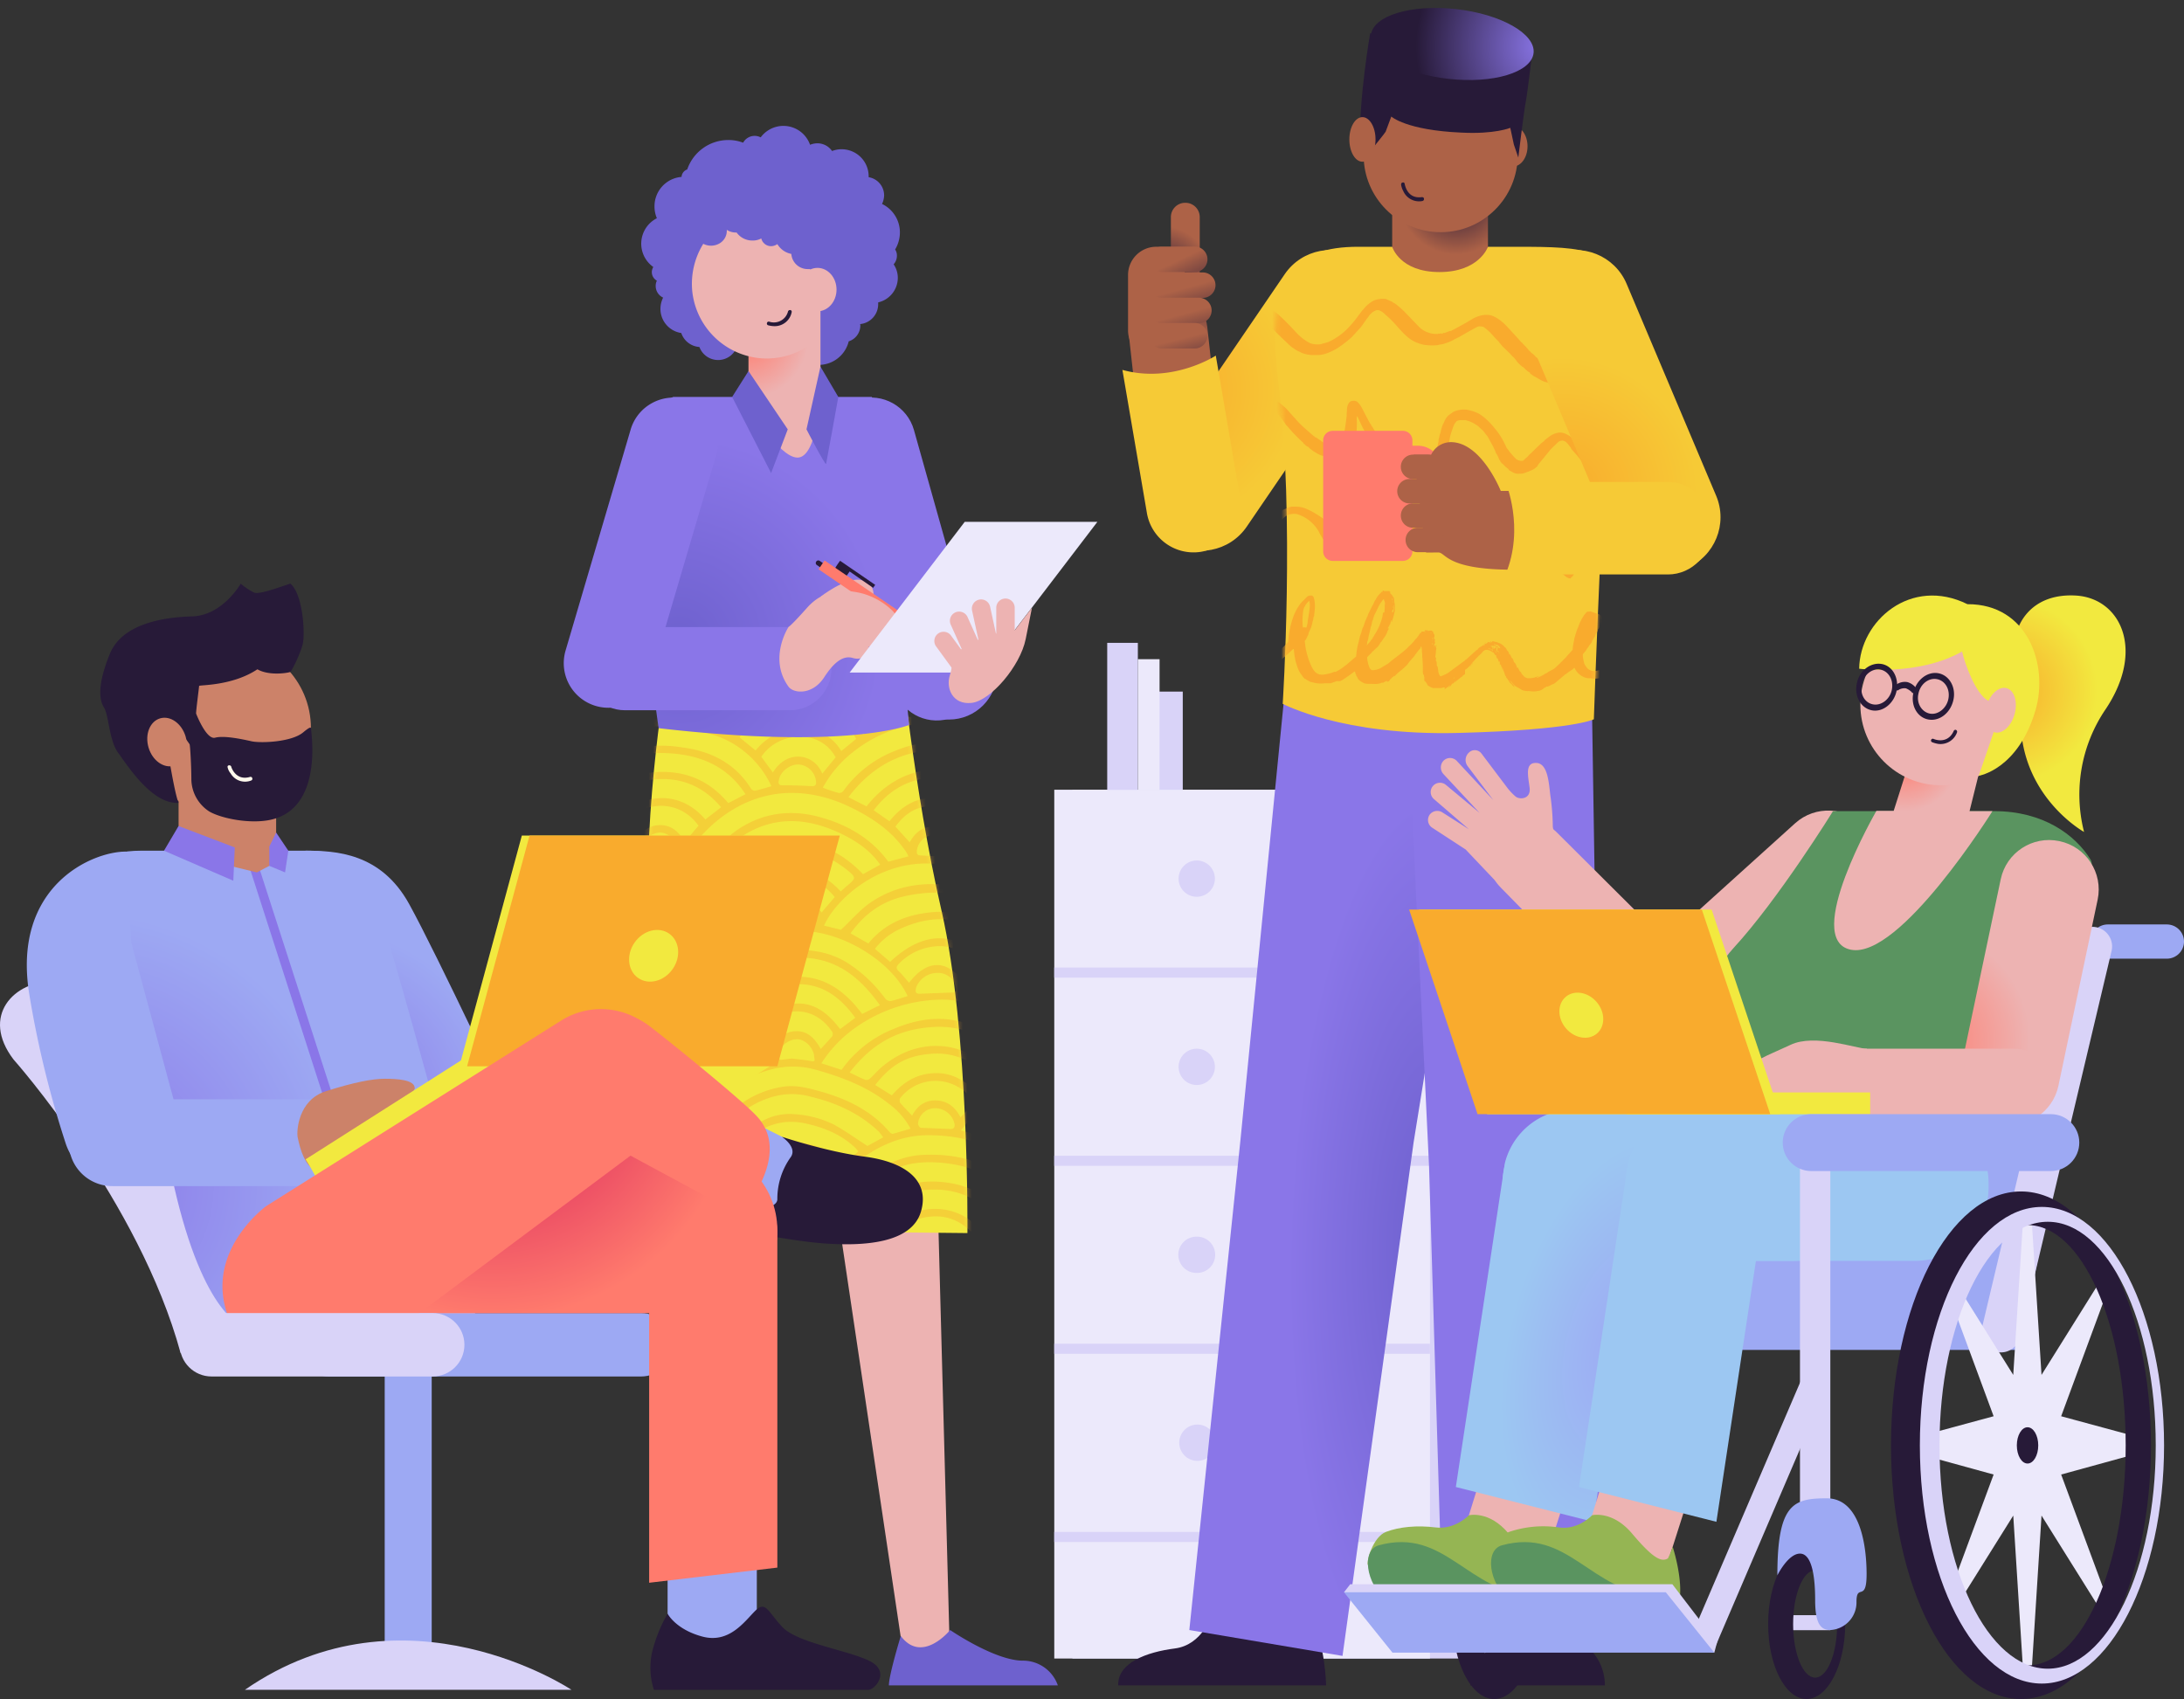 <svg xmlns="http://www.w3.org/2000/svg" width="473" height="368" fill="none">
  <rect width="100%" height="100%" fill="#333333" stroke="none"/>
  <path fill="#D9D3F8" d="M327.15 171.051h-94.892v188.176h94.892V171.051Z"/>
  <path fill="#ECE9FB" d="M309.692 171.051h-81.363v188.176h81.363V171.051Z"/>
  <path fill="#D9D3F8" d="M309.692 209.565h-81.363v2.19h81.363v-2.19ZM259.187 194.237a3.93 3.93 0 1 0 0-7.86 3.93 3.93 0 0 0 0 7.86ZM309.692 250.333h-81.363v2.19h81.363v-2.19ZM259.187 235.004a3.93 3.93 0 1 0 0-7.86 3.93 3.93 0 0 0 0 7.86ZM309.692 291.037h-81.363v2.189h81.363v-2.189ZM259.187 275.709a3.929 3.929 0 1 0 0-7.857 3.929 3.929 0 1 0 0 7.857ZM309.692 331.804h-81.363v2.19h81.363v-2.19ZM259.187 316.411a3.93 3.93 0 1 0 0-7.855 3.93 3.93 0 0 0 0 7.855ZM246.431 139.236h-6.636v31.842h6.636v-31.842ZM256.158 149.798h-5.089v21.253h5.089v-21.253Z"/>
  <path fill="#ECE9FB" d="M251.135 142.778h-4.703v28.287h4.703v-28.287Z"/>
  <path fill="url(#a)" d="m294.949 56.27-.053-.037c-5.467-3.728-12.922-2.32-16.651 3.146l-28.076 41.148c-3.729 5.465-2.321 12.918 3.146 16.646l.053.037c5.467 3.728 12.922 2.32 16.651-3.146l28.076-41.148c3.73-5.465 2.321-12.918-3.146-16.646Z"/>
  <path fill="#271A38" d="M242.181 365.037h45.03s-.258-9.403-2.963-13.074c-2.706-3.671-21.839-2.19-21.839-2.19s-1.932 6.505-7.988 7.278c-6.056.772-12.433 3.091-12.24 7.986ZM318.392 365.037h29.183s.386-7.729-7.538-10.241c-7.923-2.511-19.519-1.61-21.645 10.241Z"/>
  <path fill="#AD6247" d="M327.668 36.061c1.744 0 3.157-1.96 3.157-4.38 0-2.418-1.413-4.379-3.157-4.379-1.743 0-3.156 1.961-3.156 4.38 0 2.418 1.413 4.38 3.156 4.38Z"/>
  <path fill="url(#b)" d="m279.417 137.949-10.759 108.907-11.08 106.202 33.177 5.603 15.396-111.226 17.652-109.486h-44.386Z"/>
  <path fill="#8A76E8" d="m344.545 137.949 1.74 111.547 1.546 105.88h-35.238l-3.092-102.66-5.734-120.049 40.778 5.282Z"/>
  <path fill="#F6CA36" d="M306.343 53.45h-12.176c-13.915 0-20.228 6.377-17.265 29.82 3.544 28.402.902 69.17.902 69.17s12.949 6.955 38.009 6.311c25.059-.644 29.375-2.962 29.375-2.962s1.933-56.676 4.574-90.488c.902-11.528-6.249-11.85-21.259-11.85h-22.16Z"/>
  <mask id="c" width="74" height="106" x="276" y="53" maskUnits="userSpaceOnUse" style="mask-type:luminance">
    <path fill="#fff" d="M306.342 53.45h-12.176c-13.915 0-20.228 6.376-17.264 29.819 3.543 28.402.901 69.17.901 69.17s12.949 6.955 38.009 6.311c25.059-.644 29.375-2.962 29.375-2.962s1.933-56.676 4.574-90.488c.902-11.528-6.249-11.85-21.259-11.85h-22.16Z"/>
  </mask>
  <g fill="#F9AB2D" mask="url(#c)">
    <path d="M301.252 128.803a.256.256 0 0 0 .064.193c.065.064.065.064.065 0s0-.129-.065-.129l-.064-.064ZM300.671 136.787a.063.063 0 0 0 .063-.063l-.063.063ZM322.769 138.978c-.065.065-.065.065.064.129h.129c0-.193-.064-.193-.193-.129ZM321.608 139.236a.199.199 0 0 0-.065.129c.065 0 .258-.129.258-.194l-.193.065ZM310.591 139.494h.063a.056.056 0 0 0-.031-.009.062.062 0 0 0-.032.009ZM319.354 143.487c.064-.065.064-.065 0-.129v.129ZM318.966 143.68h-.065l-.128.193c-.194.129-.387.451-.322.451l.128-.129c0-.064.129-.193.194-.257.064-.065.257-.258.193-.258ZM316.261 146.192h.064c0-.065 0-.129-.064 0ZM315.808 146.578h-.063c0 .062 0 .062.063.062v-.062ZM323.477 140.267h-.065c0-.065-.064-.065-.064-.129s-.064 0 0 .129.193.129.193.064a.064.064 0 0 0-.019-.045.064.064 0 0 0-.045-.019ZM323.541 140.138a.063.063 0 0 0-.064.064h.064a.068.068 0 0 0 .046-.019.063.063 0 0 0 .018-.045h-.064Z"/>
    <path d="M364.125 143.68a11.923 11.923 0 0 1-3.156 2.447 3.034 3.034 0 0 1-1.482.322 3.09 3.09 0 0 1-1.095-1.803 5.392 5.392 0 0 1-.258-.773 4.259 4.259 0 0 1-.129-.708.717.717 0 0 1-.064-.322 2.219 2.219 0 0 1-.064-.451 13.797 13.797 0 0 1 .128-3.736c0-.064.065-.128.065-.257.025-.114.069-.222.129-.322a1.29 1.29 0 0 0 .451-.709l.129-.129c.064 0 .128-.128.193-.257l.129-.129.128-.129c0-.129.129-.193.129-.257l.194-.258c.025-.114.069-.222.128-.322a.507.507 0 0 0 .129-.258c0-.064.065-.128.065-.193.138-.28.205-.59.193-.902a.637.637 0 0 1 .064-.257c.065-.129 0-.258-.128-.387-.129-.128-.129-.128-.129-.193 0-.064-.065-.193-.58-.322l-.451-.129h-.966c0 .065-.065.065-.065 0 0-.064-.129 0-.129.129l-.193.129c0 .064-.064.064-.064.129 0 .064 0 .129-.065.129a3.588 3.588 0 0 0-.386 1.223c-.194.58-.322 1.288-.387 1.546l-.129.386a2.188 2.188 0 0 0-.579.58 65.543 65.543 0 0 1-6.314 5.861 15.565 15.565 0 0 1-2.319 1.417l-.386.193a5.028 5.028 0 0 1-1.74.386 1.799 1.799 0 0 1-.837-.257 1.29 1.29 0 0 1-.58-.451 4.094 4.094 0 0 1-.58-.902 11.885 11.885 0 0 1-.322-1.61c0-.386 0-.451.129-.579l.258-.323c.086-.128.15-.193.193-.193l.322-.515c0-.064.065-.129.129-.193.151-.14.262-.318.322-.515l.193-.194.258-.322c.11-.181.197-.376.258-.579l.386-.58c.148-.192.258-.41.322-.644 0-.129.065-.193.129-.322.203-.213.337-.483.387-.773 0-.064 0-.129.064-.129l.129-.193.193-.322.387-1.03a3.099 3.099 0 0 0 0-1.095 1.046 1.046 0 0 1-.194-.387 3.37 3.37 0 0 0-.966-.386l-1.095-.386a.385.385 0 0 0-.387 0h-.45a1.284 1.284 0 0 0-.323.322l-.386.45-.129.194a.585.585 0 0 1-.193.322 13.464 13.464 0 0 0-.902 1.932 2.33 2.33 0 0 1-.193.451c-.284.757-.52 1.532-.709 2.318v.129a11.042 11.042 0 0 0-.322 1.868v.257l-.58.644-.644.709-.193.257-1.546 1.546-.902.837-.258.194-1.095.579-.451.322c-.193.065-.387.129-.387.193a9.408 9.408 0 0 1-1.739.838c-.064-.065 0-.129.322-.258s.129-.129-.322 0a4.13 4.13 0 0 1-1.546.322h-.451l-.515-.193c-.194-.129-.387-.322-.387-.387l-.258-.257a.582.582 0 0 1-.193-.322c0-.065-.193-.258-.258-.322a.129.129 0 0 1-.128-.129.527.527 0 0 0-.129-.258c-.06-.1-.104-.208-.129-.322-.129-.129-.193-.193-.193-.064s-.065 0-.129-.129a2.74 2.74 0 0 0-.065-.322.513.513 0 0 1-.128-.258 1.554 1.554 0 0 0-.387-.515c-.064 0-.064-.064-.064-.129 0-.064-.258-.708-.322-.708-.065 0-.129-.064-.194-.193a1.991 1.991 0 0 0-.451-.773c-.064 0-.064.064 0 .064a.066.066 0 0 1-.019.046.064.064 0 0 1-.045.019v-.129a1.357 1.357 0 0 0-.129-.387c-.129-.193-.193-.322-.258-.322-.064 0-.064-.128-.129-.193a1.093 1.093 0 0 0-.45-.579 2.899 2.899 0 0 0-.838-.709l-.773-.322-1.095-.257c-.065 0 0 0 0 .064s.129 0 0 .129a.838.838 0 0 1-.773 0c-.065 0-.065-.065-.065 0l-.451.386h-.128l-.387.129-.322.322-.322.193a1.748 1.748 0 0 0-.644.515.129.129 0 0 1-.129.129l-.193.129-1.997 1.803-.194.194c-.064 0-.193.064-.322.257l-.644.451-1.031.773-1.932 1.417-.451.257-1.031.451c-.193.065-.193 0-.322-.129a2.434 2.434 0 0 1-.322-.966.96.96 0 0 0-.065-.386c0-.193-.064-.451-.064-.58l-.129-.129c-.064-.064-.064-.128-.064-.45a3.45 3.45 0 0 0-.065-.516.52.52 0 0 1-.129-.257v-.129c-.064 0-.064 0 0-.064a1.01 1.01 0 0 0 0-.451h-.064c-.064 0-.064-.065-.064-.193.061-.298.104-.599.128-.902a5.12 5.12 0 0 1 .065-.709.123.123 0 0 0 .043-.096.123.123 0 0 0-.011-.053.116.116 0 0 0-.032-.044v-.129a.717.717 0 0 1 .064-.322v-.193h-.064c-.065.065-.129.129-.065.193.065.065-.064.194-.064.258s-.129.129-.064-.193c.064-.322-.129-.322-.194-.065-.064.258-.064.194-.064.065s0-.515.129-.58c.129-.064.064-.515 0-.515-.065 0-.065-.064 0-.129a.193.193 0 0 0 .064-.129c0-.193-.064-.322-.064-.257 0 .064-.065 0 0 .064h-.065a.193.193 0 0 1-.064-.129c0-.129 0-.386.064-.451a.896.896 0 0 0-.064-.579c-.129 0-.193-.258-.193-.387a.194.194 0 0 0-.065-.128h-.064c-.065 0-.065 0-.065-.065 0-.064 0-.129-.193-.129s-.193-.064-.193 0h-.387c-.064.129-.193.129-.193 0 0-.128.064-.064 0-.064h-.451c-.064-.064-.193 0-.258.129-.064.129-.064.064 0 .064h.065c0 .065-.065.065-.129.065h-.58c-.064.193-.193.386-.258.322h-.064a.193.193 0 0 1-.064.128l-.387.58c-.193.258-.386.515-.451.515l-.322.387a9.148 9.148 0 0 1-1.224 1.288c-.515.579-1.095 1.095-3.672 3.027l-.837.708-1.095.644a3.996 3.996 0 0 1-2.255.773c-.322 0-.58-.257-.838-1.03a8.154 8.154 0 0 1-.322-1.546v-.258l.451-.45.516-.516c.094-.159.227-.292.386-.386l.129-.129.451-.451c.326-.234.591-.543.773-.901.064-.129.129-.194.129-.258l.193-.193.129-.193a.977.977 0 0 0 .258-.387c.374-.444.679-.944.901-1.481.069-.252.178-.491.323-.709a.15.15 0 0 0 .032-.043.132.132 0 0 0-.032-.15h-.194l.322-.515a.19.19 0 0 0 .065-.129v-.193h.064c0 .129.129-.129.129-.258a.256.256 0 0 1 .064-.193 2.7 2.7 0 0 0 .065-.322c.064-.064.064-.129.129-.129v.258c-.065.129 0 .129.064.064.065-.064.065-.193.065-.257a.33.33 0 0 0 .064-.194c.064-.128.258-.644.193-.708 0-.017.007-.033.019-.046a.065.065 0 0 1 .046-.018c0-.065.257-1.095.257-1.224v-.837a5.41 5.41 0 0 0-.064-.773 2.293 2.293 0 0 1-.065-.451 3.526 3.526 0 0 0-.064-.58c-.064-.128-.129-.193-.129-.257l-.129-.129a1.093 1.093 0 0 0-.386-.515c-.065 0-.129-.129-.129-.193 0-.065-.064-.194-.129-.194h-.064c0-.064 0-.064.064-.064.065 0 .129.064.129 0 0-.065-.258-.258-.386-.193h-1.096a.19.19 0 0 0 .065-.129h-.193c-.065 0-.129.064-.065.064.01.026.015.053.014.08a.21.21 0 0 1-.021.078.191.191 0 0 1-.122.1.064.064 0 0 0-.045.019.064.064 0 0 0-.019.045h-.065c-.064 0-.064-.064 0-.129h.129a6.128 6.128 0 0 0-1.159 1.289l-.194.386c-.162.193-.292.41-.386.644-.071.2-.157.393-.258.58-.064.064-.129.128-.129.193l-.128.257-.194.387a2.141 2.141 0 0 1-.193.386 8.575 8.575 0 0 1-.387.773.618.618 0 0 1-.064.193.387.387 0 0 1-.064.258l-.129.193c0 .065 0 .065-.065.065v.128c0 .065-.064.129-.386.902a2.97 2.97 0 0 1-.193.58 3.198 3.198 0 0 1-.258.644 3.72 3.72 0 0 0-.258.837l-.129.386a4.934 4.934 0 0 0-.257.773c-.065.322-.194.773-.194.902-.252.819-.425 1.66-.515 2.512.01.153-.012.306-.064.451v.322l-.709.579-1.417 1.224-.451.322a9.177 9.177 0 0 1-1.675 1.095c-.193.129-.387.129-.322.064h-.065a9.391 9.391 0 0 1-2.576.644c-1.418.065-2.126-.708-3.028-3.156a19.8 19.8 0 0 1-.644-2.318c-.065-.387-.129-.709-.129-.837 0-.129-.129-.902-.129-.966l.193-.258c.176-.287.327-.589.451-.902l.129-.129v-.193c0-.017.007-.033.019-.045a.064.064 0 0 1 .045-.019v-.129a.664.664 0 0 1 .065-.258l.129-.193c.025-.113.069-.222.128-.322a5.95 5.95 0 0 0 .451-1.288c.041-.263.106-.522.194-.773 0-.064.064-.257.064-.386s.064-.322.129-.451c.064-.129.064-.258.064-.386 0-.129.065-.451.065-.644a7.217 7.217 0 0 0-.065-2.641c-.064-.322-.064-.451-.257-.644l-.194-.193h-.322a1.15 1.15 0 0 0-.902.386l-1.159 1.159a11.15 11.15 0 0 0-1.804 3.349 19.99 19.99 0 0 0-.966 4.509c0 .451-.065.644-.129.708a14.59 14.59 0 0 1-1.997 1.932 7.634 7.634 0 0 0-.773.709l-.644.515-.58.451a25.272 25.272 0 0 1-2.448 1.739 7.284 7.284 0 0 1-3.157 1.417 2.258 2.258 0 0 1-1.353-.065 3.413 3.413 0 0 1-1.417-1.996 18.225 18.225 0 0 1-.515-3.349 2.203 2.203 0 0 0-.065-.387v-.579c0-.58-.064-.709-.064-1.031v-.644c-.065-1.095-.193-2.125-.451-2.383-.258-.257-.193-.193-.644-.257h-.516l-.386.128a2.196 2.196 0 0 0-.902.58l-.902 1.03a26.444 26.444 0 0 1-1.804 1.997v2.834l.129-.129.387-.322a.13.13 0 0 0 .129-.129c-.065 0 0-.064 0-.064s.322-.194.322-.258l.128-.129a.19.19 0 0 0 .065-.129c-.065 0-.065-.064 0-.064.064 0 .708-.644.773-.773h.064c.129 0 .322-.257.387-.386.089-.252.245-.474.451-.644l.451-.451.193-.193s.322 4.701.322 4.83c.032.434.097.864.193 1.288.089.307.197.608.322.902.198.443.458.855.774 1.223.082.043.15.111.193.194a5.04 5.04 0 0 0 1.675.837c.795.11 1.604.067 2.383-.129l.387-.129a4.836 4.836 0 0 0 1.546-.579c0-.065.064-.065.129-.065a4.546 4.546 0 0 0 1.031-.579l.193-.129h.129l.451-.322.45-.322h.129l.322-.193.323-.258a.392.392 0 0 0 .322-.129c.128-.193.451-.386.451-.322l.193-.129a.322.322 0 0 1 .258-.193h.193l.773-.644.193-.129c.065.065.387-.193 1.031-.773l.773-.644.451-.451.708-.644c.129-.064.194 0 .194.451.103 1.327.407 2.63.902 3.865.173.441.412.853.708 1.223l.129.193a3.8 3.8 0 0 0 .58.709h.129a5.99 5.99 0 0 0 1.224.708h.193c.871.29 1.796.378 2.706.258h1.352l1.289-.451c.064-.064.064-.064.129 0h.515c.065-.064.065-.064.065 0h.064l.709-.386 1.03-.709.451-.322c.838-.644 1.031-.773 1.031-.644.054.197.119.39.193.58.065 0 .065.129.065.129v.128l.257.387c.056.165.144.318.258.451.177.214.396.39.644.515l.451.257c.387.194.773.194 2.126.194a3.693 3.693 0 0 0 1.482-.129l.322-.129h.322l.322-.193.258-.129h.193c.129-.129.193-.064.064.064-.128.129-.064.065 0 .065l.387-.129c.129-.129.193-.193.193-.258 0-.064.193-.257.258-.257.064 0 .064-.065.064-.129l.322-.258.516-.386c.064-.064.129-.129.129-.064h-.065l-.193.193c-.193.257.064.064.515-.451l.773-.644c.434-.336.843-.702 1.224-1.095l.258-.258.322-.45.322-.387.193-.193c0-.064.129-.193.258-.322.25-.25.466-.532.644-.837l.258-.322.387-.516.322-.386c.064-.129.064-.129.064 0h.064v-.258l.129-.193c0-.129.065-.064.129.129a1.1 1.1 0 0 0 .065.451v.644c.048.145.07.298.064.451v.515c.051.254.072.514.064.773.075.835.097 1.674.065 2.512.064.515.064.644.129.579h.064c.037.033.06.079.065.129v.193c.065.186.087.384.064.58v.451c0 .064.064 0 .064 0s.065-.065.065 0l.129.193c.257.257.515.773.386.708h.065c.166.166.363.297.579.387l.258.129.387.128h1.739l.386-.128c.065 0 .129-.065.129 0h.258c.064 0 .064.064-.064.193v.129h.128l.258-.194.258-.193h.064l.322-.322.258-.129c-.129.194-.322.387-.387.387h-.064c0 .017.007.033.019.045a.064.064 0 0 0 .045.019c.209-.07.39-.206.516-.386.064-.129.322-.451.386-.451h.065c0 .129.129.064.129-.129h.064c.094-.159.227-.292.387-.386l-.129.193c-.129.129-.194.258-.065.129s.194-.129.258-.258l1.031-.837h.064c0-.065.065-.129.065-.065.125-.087.234-.196.322-.322l.451-.322v-.837c-.065-.064 0-.064 0-.064a5.37 5.37 0 0 0 1.159-1.031l.322-.386.258-.322.644-.709.193-.193.129-.129c.129-.128.194-.193.194-.257l.193-.129c.23-.198.446-.414.644-.644 0-.065.258-.322.258-.322s.129 0 .129-.065a1.093 1.093 0 0 1 .837-.128l.451.128.709.451c-.065-.129 0-.129.064 0l.258.387c.129.193.193.193.257.193.065 0 .129 0 .065.129a.58.58 0 0 0 .064.322c.065.129.129.193.129.257l.129.129v-.129c0-.017.007-.033.019-.045a.064.064 0 0 1 .045-.019v.193a.66.66 0 0 0 .065.258c0 .064.064.129.064.193v.129h.065c0-.065 0-.129.064-.129s.129.258.129.515c0 .258 0 .258.064.193.065-.064.129 0 .194.129.015.109.036.216.064.322.064.065.064.129.129.065a.637.637 0 0 0 .064.257c0 .258.129.516.129.451v-.129a.253.253 0 0 1-.064-.193c0-.193.128.065.193.387l.193.45c0 .065.065.129.065.194.024.184.09.36.193.515l.129.193a.256.256 0 0 0 .064.193l.258.322c.129.193.193.322.257.322a.25.25 0 0 1 .065.193c.129.194.193.322.322.387h.064c.004.05.028.096.065.129h.064l.129.193c.159.207.356.382.58.515a.192.192 0 0 0-.065-.129l-.128-.193c.064 0-.129-.193-.387-.515s-.451-.451-.451-.515c0-.065.129 0 .129.064s.064.129.129.064l.322.387c.181.246.398.463.644.644l.451.258.451.257c.258.129.451.258.451.322h.129l.322.129h.258c0 .064.128.064.193.064h.258a.127.127 0 0 0 .043.033.136.136 0 0 0 .106 0 .13.13 0 0 0 .044-.033h.193c.51.091 1.03.113 1.546.065l.644-.129h.065c.281-.076.543-.208.773-.386l.193-.129c.064 0 .064-.065 0-.129h.193l.194-.129.193-.129h.258l.322-.128.515-.258.258-.129h.129l.45-.322.323-.258c0-.064.064-.064.128-.128l1.675-1.417a.967.967 0 0 0 .387-.258l.451-.322.773-.515.322-.322h.064a3.926 3.926 0 0 0 2.32 2.125l.515.129h.644a4.557 4.557 0 0 0 1.868 0l1.289-.386.515-.194.515-.193.451-.193 1.353-.708.258-.194.644-.515 1.289-.902 1.224-1.094c.064-.194.193-.258.193-.322l.129-.129c.451-.387.515-.387.515-.451s0-.064.064-.064l.516-.451c.193-.258.515-.58.515-.516v3.285c.014.588.1 1.172.258 1.739l.129.451c.2.685.663 1.264 1.288 1.61l.387.193h.128a4.059 4.059 0 0 0 2.255.451h.322c0-.064.194-.064.387-.129h.386l.387-.129a4.827 4.827 0 0 0 1.288-.644l.387-.193.451-.386.386-.194.773-.579.322-.258c.129-.129.323-.257.387-.386l.258-.258c.193-.129.644-.58.644-.708a.452.452 0 0 1 .193-.194l.58-.515.773-.708v-3.027l-2.126 1.932-1.933 1.739Zm-62.23-12.559a.07.07 0 0 1 .025.005.06.06 0 0 1 .021.014c.006.006.01.013.014.021a.067.067 0 0 1 .004.024c0 .065 0 .129-.064.129a.064.064 0 0 1-.045-.019.06.06 0 0 1-.019-.045c0-.017.006-.034.019-.046a.064.064 0 0 1 .045-.019v-.064Zm-.129.451c-.064.129-.064.064-.064-.065a.664.664 0 0 1 .064-.193c.065-.064.065.193 0 .258Zm-.064-1.353c.064 0 .064.065.064.194v.128c-.064 0-.064-.064-.064-.128v-.194Zm-.065 1.868h.065a.772.772 0 0 0 .064-.322c.129-.451.193-.451.129-.064-.064.386-.129.901-.193.901h-.193v-.257c.064-.129.128-.387.128-.258Zm-.128-2.512c.064 0 .064.065.128.129v.193c-.064 0-.064.065-.064.129-.064 0-.064-.129-.064-.257v-.194Zm-19.327 6.505a15.198 15.198 0 0 1 .065-3.8c.035-.321.145-.63.322-.901.064-.129.129-.194.129-.258a4.11 4.11 0 0 1 .837-.966.262.262 0 0 1 .065.193c.128.387.128 1.095-.194 3.027-.322 1.932-.128.966-.193 1.288a2.761 2.761 0 0 1-.129.709c-.064.386-.129.579-.257.579-.129 0-.065 0 0-.064h-.645v.193Zm13.915 3.349c0-.257 0-.515.065-.515.086-.23.151-.467.193-.708 0-.129.064-.323.064-.387s.258-1.03.387-1.674c.02-.226.086-.445.193-.644l.129-.58a2.18 2.18 0 0 1 .258-.773v-.193c0-.065 0-.065.064-.065v-.128a.708.708 0 0 0 .129-.387l.129-.257.129-.258.45-.902a8.135 8.135 0 0 1 1.353-2.189c.065 0 .065.064.065.128h.129a.07.07 0 0 1-.005.025.077.077 0 0 1-.014.021.06.06 0 0 1-.021.014.07.07 0 0 1-.025.005c-.064 0-.064 0 .065.193.074.207.117.424.128.644-.064 0-.064.322-.064.773a9.093 9.093 0 0 1-.064.902c-.065.257-.065.257-.194.193-.128-.065-.129.193-.257.966a13.185 13.185 0 0 1-.773 2.19c-.267.608-.59 1.191-.967 1.738-.075.19-.184.365-.322.516v.129c-.064 0-.129.064-.129.193l-.128.129c-.065 0-.129.128-.258.322-.129.193-.258.257-.258.322 0 .064-.129.128-.193.193l-.258.322-.129.129.129-.387Zm12.562-2.447h-.064c-.065 0-.065-.065 0-.129.064-.064.064 0 .064.129Zm1.224.257c0-.257 0-.322.065-.193.064.129 0 .129-.065.193Zm.387.838a.06.06 0 0 1 .045.019.064.064 0 0 1 .019.045h-.064c-.065 0-.065 0-.065-.064h.065Zm0 1.545c-.065 0-.065-.064-.065-.193s.065-.193.065-.129c.037.033.06.08.064.129a.256.256 0 0 1-.064.193Zm-.065-.901c.065-.065.065 0 .065.129a.192.192 0 0 1-.065-.129Zm.065-.258a.32.32 0 0 1-.065-.193c.065-.129.129-.064.129.129v.064h-.064Zm4.767 8.308c0 .065-.258.258-.322.258l.129-.129c.128-.193.193-.193.193-.129Zm6.506-7.277v.128a.261.261 0 0 1-.257.194c-.129 0-.129 0 .064-.129a.322.322 0 0 1 .258-.193h-.065Zm1.096.644h.386c0 .064-.064.064-.129 0h-.193l-.193-.129.129.129Zm-.129.45-.194-.193c0-.064.129-.064.194.065.064.128.064.128 0 .128Zm.837.258c-.129-.064-.129-.064-.064.064a.064.064 0 0 1 .045.019.06.06 0 0 1 .014.021.07.07 0 0 1 .005.025c-.064.064-.064 0-.129 0-.064 0 0-.065-.064-.065h-.065c-.064 0-.064 0-.064-.064h.129c0-.064-.129-.193-.322-.258-.193-.064-.065 0 0 .065.064.064 0 .064-.065.064-.064 0-.064-.064-.064-.129h-.064c-.065 0-.065 0 0-.064.064-.064 0-.064.45.129.451.193.129.129.129 0h.065c0 .064.064.129.129.193.064.064 0 0-.065 0Zm.193-.064c0-.065 0-.065.065-.065 0 .065 0 .129-.065.065Zm.258.193c.017 0 .034.007.046.019a.064.064 0 0 1 .019.045h-.065c-.064.065-.064-.064 0-.064Zm.193.386c-.064 0-.128-.064-.064-.193s.129-.129.129-.064a.638.638 0 0 1-.065.257Zm.194-.386v.129l-.129-.258v.064c0-.257 0-.322.064-.257.065.064.065 0-.064-.258-.129-.257-.129-.193-.193-.129a.064.064 0 0 0-.046.019.066.066 0 0 0-.019.046c0 .129-.064.193-.193.129h-.193c-.065.064-.258 0-.258-.065h.064c.065 0 .065-.064 0-.129a.064.064 0 0 1-.024-.004.077.077 0 0 1-.021-.014.07.07 0 0 1-.014-.021.074.074 0 0 1-.005-.025c.064 0-.065-.129-.129-.129l-.193-.129c-.065-.064-.065-.064.193 0h.129c-.065-.064-.129-.064-.129-.128l.644.193c.065.064.065 0-.064-.065-.129-.064-.129-.257.129-.064.257.193.193.129.193.193 0 .065.064.129.129.193.064.065.064.065.064 0h-.064c-.065 0-.065-.064-.065-.128h.129c.065.064.129.128.065.193l.128.193a.896.896 0 0 1-.128.451Zm-.065-.773c0-.129 0-.129.065 0h.128c.065-.064.129.193.129.258 0 .064-.322-.194-.322-.258Zm.387 1.03h-.065c0-.064 0-.128-.064-.128-.065 0-.129-.129-.065-.129h.194c.064.129.064.322 0 .257Zm-.065-1.094c-.064-.194-.193-.258-.257-.129-.065.129-.129 0-.194-.129-.064-.129-.064-.129-.128-.129l-.194-.129c-.193-.128-.193-.128-.064-.128l.322.128c.129.065.193.129.193.065 0-.065.322.064.58.322.258.257.258.451.129.322v.129c-.065-.065-.129-.129-.129-.194-.193.065-.193.065-.258-.128Zm.129 1.288h.129c0 .064 0 .064-.064.064a.064.064 0 0 1-.046-.019.064.064 0 0 1-.019-.045Zm.322.579v-.128c.065 0 .065.064.065.193v-.065h-.065Zm4.188 6.827h-.129c0-.064.129 0 .193.065l-.064-.065ZM365.993 77.473a4.578 4.578 0 0 1-1.997-1.094 20.352 20.352 0 0 1-1.353-1.74c-.129-.257-.708-1.094-.773-1.287l-.515-.709-.387-.515a1.788 1.788 0 0 0-.322-.515 2.922 2.922 0 0 0-.386-.58 10.05 10.05 0 0 0-.902-1.288 11.52 11.52 0 0 0-1.546-1.546 4.467 4.467 0 0 0-1.031-.644l-.451-.193a4.382 4.382 0 0 0-1.482-.258 3.673 3.673 0 0 0-1.739.322c-.361.115-.676.34-.902.644a10.49 10.49 0 0 0-2.448 3.543c-.388.943-.862 1.849-1.417 2.704l-.644.773a15.328 15.328 0 0 1-2.642 2.834 9.789 9.789 0 0 1-3.865 2.447l-.902.258c-.451-.064-.515-.064-.322-.129-.064 0-.193 0-.193.065a.645.645 0 0 1-.58-.065l-.322-.129h-.193a1.808 1.808 0 0 0-.838-.257 2.71 2.71 0 0 1-.902-.322l-.451-.322-1.417-.644-.386-.258h-.129c-.065-.129-.065-.129-.065-.064 0 .064.065.129 0 .129a.58.58 0 0 1-.322-.258h-.064c0 .129 0 .129-.129.064a.07.07 0 0 1-.025-.004.074.074 0 0 1-.021-.014.08.08 0 0 1-.014-.021.068.068 0 0 1-.004-.025c0-.064-.387-.515-.451-.45l-.322-.258-.451-.323h-.065a2.762 2.762 0 0 0-.58-.643l-.451-.322-.128-.194-.323-.257a8.021 8.021 0 0 0-1.095-1.224c0-.086-.064-.15-.193-.193l-.193-.258c0-.064-.065-.129-.065-.064l-.193-.13c-.129-.192-2.641-2.962-3.479-3.799-.837-.837-2.19-1.803-3.221-1.996a5.026 5.026 0 0 0-2.19.128 7.906 7.906 0 0 0-1.546.644l-.322.194-.966.58-1.16.643-1.288.709-.516.257-.257.13-.194.128h-.257l-.645.258-.515.193h-.322c-.129 0-.129 0-.065.064.065.065.065.065-.064.065a.126.126 0 0 1-.044.032.131.131 0 0 1-.106 0 .132.132 0 0 1-.043-.032c0-.065-.129-.065-.258 0h-.451c-.064.064-.129.128-.193.064h-.58a5.287 5.287 0 0 1-1.804-.45 5.026 5.026 0 0 1-1.546-1.031l-1.61-1.675-1.611-1.674a19.7 19.7 0 0 0-1.675-1.482l-.451-.322-.257-.128a.127.127 0 0 1-.091-.038.126.126 0 0 1-.038-.091l-1.417-.644a3.802 3.802 0 0 0-1.482 0 4.066 4.066 0 0 0-1.482.45 7.286 7.286 0 0 0-1.804 1.546l-.322.387c-.129.064-.257.322-.386.45l-1.353 1.804a24.024 24.024 0 0 1-1.933 2.125 14.674 14.674 0 0 1-2.963 2.126l-.773.386-.387.129-1.417.386a5.476 5.476 0 0 1-2.061-.193 10.298 10.298 0 0 1-2.448-1.675l-.644-.644-.902-.966c-.773-.837-1.804-1.867-2.384-2.383l-.386-.386a9.088 9.088 0 0 0-3.157-1.932 5.345 5.345 0 0 0-1.739-.064 2.903 2.903 0 0 0-1.418.386l-.257.129a11.71 11.71 0 0 0-1.869 1.739l-.386.45-.515.709-.774 1.224-.837 1.288c-.451.45-.58.708-.773.901l-.902.902-.451.386-.644.516-1.675 1.03a7.345 7.345 0 0 1-2.577.709v2.769h.773c.193-.064.387-.064.387-.129h.451l.515-.193a8.012 8.012 0 0 0 1.482-.709l.193-.128c.273-.149.531-.321.773-.516l.644-.45a18.013 18.013 0 0 0 2.062-1.74 5.8 5.8 0 0 0 1.159-1.223c.14-.22.314-.415.516-.58.22-.21.376-.478.451-.773h.064c.111-.157.198-.331.258-.515-.065 0 0-.129.064-.193a.515.515 0 0 0 .129-.258l.193-.193a.512.512 0 0 0 .129-.322.515.515 0 0 1 .129-.257l.129-.194.129-.257c.901-1.288 1.159-1.546 1.61-1.804.247-.09.514-.112.773-.064.644 0 1.095.258 2.19 1.16l.516.386.386.322 1.482 1.481 1.224 1.16 1.353 1.287.515.451.322.193.258.194c.38.263.791.48 1.224.644l.193.129.709.257a7.657 7.657 0 0 0 1.546.258h1.417a5.795 5.795 0 0 0 1.546-.258 11.845 11.845 0 0 0 3.479-1.803l.193-.129a23.506 23.506 0 0 0 2.126-1.739l1.933-2.125.386-.516.387-.58.515-.708.58-.772a3.026 3.026 0 0 1 1.095-.902 1.158 1.158 0 0 1 1.031-.129c.517.218.979.548 1.353.966l.451.387a22.343 22.343 0 0 1 2.061 2.125c1.868 2.125 2.899 2.963 4.187 3.478a8.9 8.9 0 0 0 1.74.515c.918.117 1.847.138 2.77.064l.451-.128a5.603 5.603 0 0 0 1.417-.323 9.697 9.697 0 0 0 1.868-.837l1.031-.515 2.126-1.224 1.546-.837c.286-.183.631-.252.966-.193.251-.014.5.054.709.193a10.915 10.915 0 0 1 2.061 1.932l1.096 1.16c.064 0 .128.128.193.257.064.129.129.193.193.193l.129.194.322.386 1.611 1.546.515.58c.29.246.55.528.773.837l.129.193.322.386.451.451.386.322.129.129c0-.129.451.322.773.644l.387.322.193.129.258.129v.128c.402.368.858.672 1.353.902l.644.386c.33.198.674.37 1.03.516l.387.128c.866.207 1.752.315 2.641.322 1.119.055 2.239.012 3.35-.128h.065a5.418 5.418 0 0 0 1.288-.322l1.739-.644 1.224-.773.451-.322.451-.387.193-.129h.194c0-.064.129-.193.257-.257l2.255-2.125c.155-.188.328-.36.516-.516l.45-.58.387-.514a.582.582 0 0 0 .193-.323v-.128c.065 0 .129-.13.194-.258l.128-.258h.065c.067-.232.176-.45.322-.644.143-.272.272-.551.386-.837 0-.064.065-.129.129-.257a.515.515 0 0 1 .129-.258c.077-.122.142-.251.193-.386l.129-.323a7.832 7.832 0 0 1 .644-1.48c.24-.431.569-.805.967-1.096.257-.073.532-.05.773.065a7.29 7.29 0 0 1 2.126 2.383l.451.708.257.45.322.516c.136.2.244.416.322.644a17.067 17.067 0 0 0 3.544 4.444 8.05 8.05 0 0 0 4.509 1.61h.838v-3.413l-.838-.065ZM341.192 58.474c-.065 0-.065 0-.065.064s0 .064.065.064c.064 0 .064-.064.064-.128h-.064ZM343.124 61.115c-.064 0-.129-.065-.129 0h.129ZM275.419 86.49l1.417.58a13.118 13.118 0 0 1 2.577 2.382l1.804 1.997c.609.637 1.254 1.24 1.932 1.803l1.16 1.03.451.323a.12.12 0 0 0 .01.049.128.128 0 0 0 .119.08h.129l.257.193.773.515a5.157 5.157 0 0 0 3.157 1.224 1.163 1.163 0 0 0 1.031-.773c.064-.065.129-.194.193-.194l.258-.58c.044-.198.109-.393.193-.579a9.89 9.89 0 0 0 .387-1.61c.193-1.16.386-2.705.386-2.963.003-.344.024-.688.064-1.03a3.045 3.045 0 0 1 .129-1.03 1.1 1.1 0 0 1 .194-.451 1.097 1.097 0 0 1 1.03-.644 1.223 1.223 0 0 1 1.16.515c.451.45.644.837 1.417 2.383l1.095 2.06a.322.322 0 0 1 .194.258l1.288 2.061c.213.22.407.456.58.709a36.516 36.516 0 0 0 4.96 5.732 9.057 9.057 0 0 0 1.868 1.481c1.16.773 1.804 1.03 2.384.966l.902-.258.129-.128c.064 0 .708-.902.902-1.095.242-.525.457-1.063.644-1.61.013-.157.057-.31.129-.451a.714.714 0 0 0 .064-.322c0-.065.064-.129.064-.193.173-.591.302-1.194.387-1.804.064-.45.193-.901.193-.966.056-.212.099-.427.129-.644a1.476 1.476 0 0 1 .129-.708c0-.129.064-.322.064-.387.03-.153.073-.304.129-.45.062-.122.106-.252.129-.387a9.407 9.407 0 0 1 .515-1.739c.126-.149.214-.325.258-.515.211-.47.493-.905.838-1.288l.257-.193.902-.644a5.542 5.542 0 0 1 2.899-.451c.846.15 1.669.41 2.448.773 1.417.773 2.834 2.19 4.316 4.186a15.015 15.015 0 0 1 1.482 2.512c.133.223.241.46.322.708l.773 1.03c.444.541.917 1.057 1.417 1.546.33.203.708.314 1.095.322.322 0 .322 0 .773-.45l.516-.451.451-.516.322-.257.129-.129.322-.322.386-.386 1.353-1.288.644-.516c.129-.193.194-.257.902-.773a4.514 4.514 0 0 1 2.255-1.03 2.962 2.962 0 0 1 1.739.386c.754.361 1.415.89 1.933 1.546l2.384 2.319c1.546 1.48 1.739 1.61 2.319 1.61a.9.9 0 0 0 .579-.322l.323-.258.128-.258c.129-.085.194-.15.194-.193a3.32 3.32 0 0 1 .451-.773c.064 0 .128-.128.193-.257l.386-.58c.108-.136.195-.288.258-.45h.064l.387-.58a16.997 16.997 0 0 1 1.997-2.448l.451-.386a3.738 3.738 0 0 1 1.804-.644 4.447 4.447 0 0 1 2.577.901 11.202 11.202 0 0 1 1.932 1.74l2.835 2.769.773.708c.486.49 1.026.921 1.61 1.288.371.134.769.178 1.16.13a3.477 3.477 0 0 0 1.353-1.225c.299-.692.557-1.402.773-2.125.129-.38.236-.767.322-1.16.054-.19.097-.383.129-.579.023-.134.066-.265.129-.386l.128-.451c.005-.2.049-.397.129-.58a.195.195 0 0 0 .065-.128c-.065-.065 0-.13 0-.194s.064-.193.128-.322c.012-.151.034-.302.065-.45l.129-.451c.046-.22.111-.436.193-.644l.129-.258a.258.258 0 0 1 .064-.193c0-.065.129-.322.194-.516a7.215 7.215 0 0 1 .837-1.545 8.33 8.33 0 0 1 1.16-1.03l.451-.13v3.607c-.194.451-.387.837-.387.902a.258.258 0 0 1-.064.193l-.194.322c0 .129-.064.322-.129.322-.064 0-.064.129-.064.258a.98.98 0 0 1-.064.386c0 .064-.065.258-.065.386a2.714 2.714 0 0 1-.064.323 10.79 10.79 0 0 0-.451 1.545l-.129.322-.193.709a12.656 12.656 0 0 1-1.224 2.898.517.517 0 0 0-.065.258 2.635 2.635 0 0 1-.644.708 5.272 5.272 0 0 1-1.997 1.03c-.344.153-.72.219-1.095.194a2.508 2.508 0 0 1-1.16-.194l-.515-.257a5.655 5.655 0 0 1-1.482-1.031l-2.254-2.254-.129-.129-.322-.322a1.552 1.552 0 0 0-.387-.515l-.258-.386a.194.194 0 0 0-.064-.13c-.064 0-.064 0-.064-.064l-.194-.257-.386-.45c-.709-.903-.773-.967-1.16-1.225l-.322-.257a2.892 2.892 0 0 0-.966-.387h-.644c-.58.194-1.611 1.546-2.642 3.478l-.773 1.417a5.79 5.79 0 0 1-1.353 1.868c-.35.274-.741.491-1.159.644l-.773.257a2.38 2.38 0 0 1-1.353.065 5.346 5.346 0 0 1-1.353-.58c-.064-.064-.193-.257-.322-.322l-.451-.386a.96.96 0 0 0-.322-.387l-1.159-1.352c0-.065-.129-.193-.258-.322l-.451-.515-.451-.516a.965.965 0 0 1-.258-.386c0-.065-.064-.129-.129-.193l-.128-.194-.258-.322-.451-.515a1.741 1.741 0 0 0-.773-.386 1.48 1.48 0 0 0-.966.258l-1.611 1.545-1.997 2.447-.644.773-.258.387c0 .129-.515.579-.966.837l-.709.322-1.031.386a2.452 2.452 0 0 1-1.159.194 2.12 2.12 0 0 1-.966-.065 2.75 2.75 0 0 1-.902-.451h-.065a1.538 1.538 0 0 1-.515-.386c0-.064 0-.129-.065-.129l-.708-.579a4.183 4.183 0 0 0-.58-.58h-.064l-.129-.193a.967.967 0 0 1-.258-.387l-.193-.257a7.163 7.163 0 0 0-.451-1.03l-.258-.387a12.052 12.052 0 0 0-.966-2.061l-.838-1.546a7.056 7.056 0 0 1-.708-.902l-.322-.386-.516-.45a3.925 3.925 0 0 0-1.03-.838 7.03 7.03 0 0 0-1.74-.837l-.515-.129h-.838a1.74 1.74 0 0 0-1.095.258l-.386.515a7.468 7.468 0 0 0-.516 1.288c0 .064-.064.129-.064.193a9.896 9.896 0 0 0-.451 1.546l-.129.773a.194.194 0 0 0-.064.129 2.508 2.508 0 0 1-.129.772c-.065.387-.322 2.061-.387 2.19-.017.24-.06.478-.128.709a11.8 11.8 0 0 1-1.289 3.413 5.407 5.407 0 0 1-3.801 2.318 2.121 2.121 0 0 1-1.095-.064 6.954 6.954 0 0 1-2.319-.902l-.451-.322-.386-.257-.194-.129a18.852 18.852 0 0 1-2.383-2.061c-.451-.515-1.16-1.288-1.16-1.352l-.386-.451-.58-.644-.322-.451-.387-.515c-.129-.194-.257-.387-.322-.387l-.322-.515-.902-1.353a.524.524 0 0 1-.129-.257l-.257-.387a1.036 1.036 0 0 1-.323-.515l-.322-.58a1.544 1.544 0 0 1-.322-.58 1.875 1.875 0 0 0-.193-.385 9.19 9.19 0 0 1-.451-.902l-.58-1.224c-.257-.58-.386-.773-.386-.708-.069.23-.09.47-.065.708a18.264 18.264 0 0 1-.257 4.058c-.057.146-.1.297-.129.45a.702.702 0 0 1-.065.323 1.531 1.531 0 0 0-.128.515 5.536 5.536 0 0 1-1.547 1.996l-1.546.709h-.257a6.636 6.636 0 0 1-2.577.064l-.451-.129a5.465 5.465 0 0 1-1.417-.515l-.773-.45c0-.065 0-.065-.065-.065l-.257-.129c-.065-.064-.194-.129-.194-.193a3.545 3.545 0 0 1-.902-.773h-.064c-.064.064-.258-.129-.58-.386a.322.322 0 0 0-.258-.194.194.194 0 0 1-.064-.129.193.193 0 0 0-.064-.128 36.37 36.37 0 0 1-3.093-3.156 3.82 3.82 0 0 0-.644-.709l-.386-.58-.387-.514-.258-.387-.257-.322-.516-.58a1.872 1.872 0 0 0-.45-.515c-1.096-.901-1.611-.773-2.191.387a7.207 7.207 0 0 0-.386.901v-3.67a5.535 5.535 0 0 1 1.739-.258ZM363.61 113.99l-.257.129-.645.451-.451.322-1.674 1.417a7.16 7.16 0 0 1-2.191 1.481c-.58.258-.773.193-1.159-.451-.387-.644-.58-1.417-.58-1.481a1.098 1.098 0 0 0-.129-.322c-.064-.193-.193-.322-.193-.387a3.191 3.191 0 0 0-.193-.45l-.194-.451a.896.896 0 0 0-.193-.322v-.129a5.732 5.732 0 0 0-.451-.708l-.258-.322a4.821 4.821 0 0 0-1.546-1.482 10.87 10.87 0 0 0-2.512-1.03l-.709-.129-1.353-.129a7.296 7.296 0 0 0-2.254.322l-.387.129c-.669.245-1.315.547-1.932.902-.688.361-1.335.793-1.933 1.288l-.387.386v-.193a5.66 5.66 0 0 0-2.77-1.803l-1.353-.194a9.76 9.76 0 0 0-2.383.129l-.58.129-1.739.58-.387.128-2.19 1.095-.387.258a21 21 0 0 0-2.448 1.674l-.128.129h-.194l-.708.387a.647.647 0 0 1-.322.257l-2.513 1.16a4.51 4.51 0 0 1-1.546.579 9.824 9.824 0 0 1-2.061.387 4.897 4.897 0 0 1-2.32-.516 3.6 3.6 0 0 1-1.095-.579l-.708-.387-1.482-.901-.322-.129a9.63 9.63 0 0 0-1.546-.902l-1.933-.773-.58-.193a13.69 13.69 0 0 0-2.19-.579h-1.868c0 .064-.065.128-.129.064-.064-.065-.064-.064 0-.064s.064-.065-.064-.065c-.129 0-.258 0-.258.129s.064.064-.387.129c-.451.064-.193 0-.128-.065h.128c0-.064 0-.064-.128 0h-.194l-.515.129c-.064.065-.129.129-.193.065h-.194c0-.129-.515-.065-.579.064-.065.129.064.064.193 0h.193c.065.064 0 .129-.258.193l-.386.129h-.644l.193-.129c.129-.064 0-.064-.258 0a2.4 2.4 0 0 0-.708.322l-.258.129h-.258l-1.159.451-.258.129h-.193l-.516.322-.837.386-.258.129-.966.451h-.58a.05.05 0 0 1-.005.024.06.06 0 0 1-.014.021.064.064 0 0 1-.045.019l-.322.129-.322.129c-.065 0-.129 0-.129.064l-.258.129-.386.129h-.709l-.322.129-.516.193h-.515l-1.031.129a5.486 5.486 0 0 1-1.481-.065c-.322-.129-.322-.129-.709-.579l-.644-.773-.129-.194-.387-.45a12.059 12.059 0 0 0-2.19-2.383l-1.159-.773-.323-.193a12.605 12.605 0 0 0-1.932-1.031 5.597 5.597 0 0 0-2.513-.579h-.901a4.392 4.392 0 0 0-1.289.45c-.354.104-.683.28-.966.516-.129.128-.322.257-.387.386a8.45 8.45 0 0 0-1.546 1.417l-.322.386-.386.451-1.804 1.61-.451.387-.515.322-.323.257-.644.451-.257.193h-.065l-.258.129-.451.258-.322.129c0 .064-.128.128-.322.128l-.386.129c-.516.129-1.289.065-1.353-.193-.065-.258-.065-.129-.193-.193l-.645-.709a13.853 13.853 0 0 0-2.254-2.189l-1.546-1.095-.516-.322-1.997-1.031-.837-.257-.902-.129v1.417c.264.034.524.099.773.193l1.804.966a9.855 9.855 0 0 1 2.383 2.19l.967 1.288a6.252 6.252 0 0 0 3.027 2.383c.314.173.676.241 1.031.193h.773l.387-.129.902-.386h.257c0-.065.129-.129.193-.129l.258-.193.193-.129a21.138 21.138 0 0 0 2.126-1.803c.414-.336.801-.702 1.16-1.095l.193-.322.451-.451.451-.515.258-.322c.451-.516.451-.516.515-.709a.71.71 0 0 1 .193-.515l.58-.709h.065c.253-.264.534-.502.837-.708a2.5 2.5 0 0 1 1.095-.386 2.831 2.831 0 0 1 1.611.128 8.12 8.12 0 0 1 4.187 3.414l.193.322.129.322.902 1.481a5.489 5.489 0 0 0 1.288 1.417l.451.322 1.16.709.58.257.58.129.644.193c.461.129.946.151 1.417.065l1.095-.258h.58l.644-.193.773-.258.709-.386c.548-.395 1.13-.74 1.739-1.031a6.59 6.59 0 0 0 1.16-.837l.322-.193.129-.129c.064 0 .193-.064.193-.129l.322-.129.322-.193a.833.833 0 0 1 .451-.257l.258-.194.322-.129c.064 0 .129 0 .129-.064h.064c.065.064.065.064.451-.129l1.031-.386h1.224c.794-.072 1.594-.05 2.383.064l1.096.387.322.128c.75.348 1.481.735 2.19 1.16l3.35 1.867c.559.339 1.14.64 1.739.902a7.21 7.21 0 0 0 1.997.644c1.367.354 2.793.42 4.188.193 2.383-.45 4.38-2.125 6.248-3.735a18.898 18.898 0 0 1 2.77-2.319l.323-.128.708-.387h.065l1.095-.451c.372-.169.76-.298 1.159-.386h.194l1.288-.386a6.8 6.8 0 0 1 1.997-.129 2.769 2.769 0 0 1 1.868.708c.259.268.437.602.516.966.064.322.128.387.064.451a5.465 5.465 0 0 0-.709 1.03 22.182 22.182 0 0 0-1.352 3.414c-.065.193-.129.515-.194.773-.064.257-.257 1.03-.322 1.352l-.193.709c-.064.386-.129 1.095 0 1.159v.129a.063.063 0 0 0-.064.064c0 .017.006.034.018.046a.066.066 0 0 0 .046.019c.129.064.258.193.258.257l.515.515.966.773.258.129.386.129c.194.064.323 0 .323-.129l.128-.129c.065 0 .194-.129.258-.257l.258-.322c.169-.178.282-.402.322-.644.258-.773.258-.773.258-.902v-.129c.064 0 .128-.064.128-.193.068-.285.154-.564.258-.837.065-.065.065-.194.129-.258a.387.387 0 0 1 .064-.258c.107-.294.194-.595.258-.901-.064-.065-.064-.129 0-.258a9.31 9.31 0 0 0 .258-1.095 1.968 1.968 0 0 1 .129-.708c0-.193.064-2.319.064-2.77 0-.45-.064-.386-.064-.579 0-.193 0-.322.064-.387.064-.064.129-.128.129-.193.265-.334.567-.637.902-.901l1.739-1.095.58-.258.451-.129 1.932-.451h.516c.43-.043.864-.021 1.288.065h.451l1.031.386c.846.36 1.565.966 2.061 1.739.471.872.88 1.776 1.224 2.705l.194.322v.129c.116.368.29.716.515 1.03a3.61 3.61 0 0 0 1.61 1.353 2.39 2.39 0 0 0 1.74-.193h.129l.257-.129.451-.322.258-.193h.129l.258-.194 1.095-.966.515-.386.451-.451.902-.837.58-.387c.247-.187.505-.359.773-.515a2.316 2.316 0 0 1 1.61-.193v-1.417a5.293 5.293 0 0 0-2.899.966Zm-23.191 3.671a7.849 7.849 0 0 1-.387 1.868 1.924 1.924 0 0 1-.193.58v.064a5.607 5.607 0 0 1 .193-1.61c.085-.409.237-.801.451-1.159 0 0 0 .128-.064.257Z"/>
  </g>
  <path fill="url(#d)" d="m336.584 55.102-.06.025c-6.096 2.574-8.95 9.602-6.375 15.696l19.392 45.896c2.575 6.095 9.605 8.948 15.701 6.374l.059-.025c6.096-2.575 8.95-9.602 6.375-15.697l-19.392-45.896c-2.575-6.094-9.604-8.948-15.7-6.373Z"/>
  <path fill="#FF7B6D" d="M303.831 93.317h-15.203a2.061 2.061 0 0 0-2.062 2.06v24.049c0 1.138.923 2.061 2.062 2.061h15.203a2.062 2.062 0 0 0 2.062-2.061V95.378c0-1.138-.923-2.061-2.062-2.061Z"/>
  <path fill="#FF7B6D" d="M307.053 117.596h-8.954a5.154 5.154 0 0 1-5.154-5.152v-10.691a5.165 5.165 0 0 1 1.487-3.685 5.143 5.143 0 0 1 3.667-1.532h8.954a5.158 5.158 0 0 1 4.78 3.225c.256.633.383 1.31.374 1.992v10.691a5.153 5.153 0 0 1-5.154 5.152Zm-8.954-18.612a2.772 2.772 0 0 0-2.77 2.769v10.691a2.832 2.832 0 0 0 2.77 2.769h8.954a2.832 2.832 0 0 0 2.77-2.769v-10.691a2.766 2.766 0 0 0-2.77-2.77h-8.954Z"/>
  <path fill="#AD6247" d="M327.667 106.326h-2.641s-4.188-10.562-10.823-10.562a4.77 4.77 0 0 0-4.252 2.705h-3.801l2.706 21.189h2.641c1.675 0 1.611 3.735 16.17 3.735 3.93-3.928 2.706-17.067 0-17.067Z"/>
  <path fill="#AD6247" d="M309.116 98.468h-3.092a2.641 2.641 0 0 0-2.642 2.641v.006a2.641 2.641 0 0 0 2.642 2.641h3.092a2.64 2.64 0 0 0 2.641-2.641v-.006a2.64 2.64 0 0 0-2.641-2.64Z"/>
  <path fill="#AD6247" d="M308.341 103.75h-3.092a2.641 2.641 0 0 0-2.642 2.64v.007a2.641 2.641 0 0 0 2.642 2.64h3.092a2.64 2.64 0 0 0 2.641-2.64v-.007a2.64 2.64 0 0 0-2.641-2.64Z"/>
  <path fill="#AD6247" d="M309.116 109.031h-3.092a2.641 2.641 0 0 0-2.642 2.64v.007a2.641 2.641 0 0 0 2.642 2.64h3.092a2.64 2.64 0 0 0 2.641-2.64v-.007a2.64 2.64 0 0 0-2.641-2.64Z"/>
  <path fill="#AD6247" d="M310.144 114.313h-3.092a2.64 2.64 0 0 0-2.641 2.641v.006a2.641 2.641 0 0 0 2.641 2.641h3.092a2.641 2.641 0 0 0 2.641-2.641v-.006a2.64 2.64 0 0 0-2.641-2.641Z"/>
  <path fill="url(#e)" d="M246.003 86.308c.519 4.702 4.738 8.094 9.424 7.577 4.686-.517 8.063-4.748 7.544-9.45l-1.502-13.603c-.52-4.703-4.739-8.095-9.425-7.578-4.685.517-8.063 4.748-7.544 9.45l1.503 13.604Z"/>
  <path fill="url(#f)" d="M256.676 66.525h.064a3.092 3.092 0 0 0 3.093-3.092V47.017a3.092 3.092 0 0 0-3.093-3.091h-.064a3.091 3.091 0 0 0-3.092 3.091v16.416a3.092 3.092 0 0 0 3.092 3.092Z"/>
  <path fill="#AD6247" d="M250.427 77.666h.064a6.12 6.12 0 0 0 6.12-6.118V59.562a6.12 6.12 0 0 0-6.12-6.118h-.064a6.12 6.12 0 0 0-6.12 6.118v11.986a6.12 6.12 0 0 0 6.12 6.118Z"/>
  <path fill="url(#g)" d="M251.65 58.924h7.086c1.53 0 2.77-1.235 2.77-2.76 0-1.523-1.24-2.76-2.77-2.76h-7.086a2.766 2.766 0 0 0-2.771 2.76 2.766 2.766 0 0 0 2.771 2.76Z"/>
  <path fill="url(#h)" d="M251.716 64.528h8.761a2.766 2.766 0 0 0 2.771-2.76 2.766 2.766 0 0 0-2.771-2.76h-8.761a2.765 2.765 0 0 0-2.77 2.76c0 1.524 1.24 2.76 2.77 2.76Z"/>
  <path fill="url(#i)" d="M251.651 70.001h7.989a2.765 2.765 0 0 0 2.77-2.76 2.765 2.765 0 0 0-2.77-2.759h-7.989a2.765 2.765 0 0 0-2.77 2.76 2.765 2.765 0 0 0 2.77 2.76Z"/>
  <path fill="url(#j)" d="M251.65 75.477h7.086c1.53 0 2.77-1.236 2.77-2.76 0-1.524-1.24-2.76-2.77-2.76h-7.086a2.766 2.766 0 0 0-2.771 2.76 2.766 2.766 0 0 0 2.771 2.76Z"/>
  <path fill="#F6CA36" d="m243.083 80.114 5.283 30.849a10.244 10.244 0 0 0 11.66 8.566 10.305 10.305 0 0 0 8.568-11.657l-5.283-30.85s-9.341 6.119-20.228 3.092Z"/>
  <path fill="url(#k)" d="M301.513 42.309V53.45s1.61 5.475 10.243 5.475c8.632 0 10.5-5.475 10.5-5.475V40.248l-20.743 2.06Z"/>
  <path fill="#AD6247" d="M312.013 50.294c9.215 0 16.685-7.468 16.685-16.68 0-9.213-7.47-16.68-16.685-16.68s-16.685 7.467-16.685 16.68c0 9.212 7.47 16.68 16.685 16.68Z"/>
  <path fill="#271A38" d="M296.746 7.208s-2.448 13.976-2.19 23.637c1.031-.258 2.706 1.288 2.706 1.288s2.77-3.414 2.834-3.607l1.224-3.284s3.221 2.962 15.139 3.477c7.28.387 10.63-1.03 10.63-1.03l.773 3.607.966 2.833s1.159-9.66 1.61-12.043c.451-2.383 1.482-11.4 1.482-11.4l-35.174-3.478Z"/>
  <path fill="url(#l)" d="M332.133 11.5c.468-4.17-7.035-8.436-16.758-9.526-9.723-1.09-17.985 1.407-18.453 5.578-.468 4.171 7.035 8.436 16.758 9.527 9.723 1.09 17.985-1.407 18.453-5.578Z"/>
  <path fill="#AD6247" d="M295.07 35.03c1.566 0 2.835-2.162 2.835-4.83s-1.269-4.83-2.835-4.83c-1.565 0-2.834 2.162-2.834 4.83s1.269 4.83 2.834 4.83Z"/>
  <path fill="#F6CA36" d="M326.056 124.424h35.174c5.282 0 9.534-4.444 9.534-9.983 0-5.603-4.252-10.047-9.534-10.047h-35.174s4.252 9.918 0 20.03Z"/>
  <path fill="#271A38" d="M303.895 41.342a3.907 3.907 0 0 1-.451-1.352c0-.258.129-.45.322-.45a.322.322 0 0 1 .451.321c.064.129.515 3.285 3.736 2.834.258 0 .451.129.451.386 0 .258-.129.387-.322.451a3.738 3.738 0 0 1-4.187-2.19Z"/>
  <path fill="#EDB3B2" d="m141.296 235.713 11.725 124.944h9.792l3.35-129.71-24.867 4.766Z"/>
  <path fill="#6E61CE" d="M147.157 365.037h20.035s-1.031-7.922-4.188-10.241c-.064 3.671-.837 2.705-1.288 1.804-.451-.902-5.54-2.319-7.215-.065-1.675 2.254-1.933-.708-1.933-.708a10.366 10.366 0 0 0-5.411 9.21Z"/>
  <path fill="#EDB3B2" d="m177.37 235.713 18.618 124.944h9.792l-3.479-129.71-24.931 4.766Z"/>
  <path fill="#6E61CE" d="M195.087 354.345s-2.577 8.437-2.577 10.691h36.591a7.984 7.984 0 0 0-7.731-5.346c-6.12-.129-15.59-6.633-15.59-6.633s-6.055 7.47-10.693 1.288ZM194.25 55.383c.011-.48-.124-.951-.386-1.353a7.156 7.156 0 0 0 1.031-3.671 6.827 6.827 0 0 0-3.866-6.183c.278-.585.431-1.22.451-1.867a3.995 3.995 0 0 0-3.35-3.93v-.192a5.857 5.857 0 0 0-5.862-5.861 5.602 5.602 0 0 0-2.061.386 3.866 3.866 0 0 0-3.221-1.674 4.447 4.447 0 0 0-1.547.322 6.117 6.117 0 0 0-10.693-1.61c-.4-.204-.84-.314-1.289-.322a2.832 2.832 0 0 0-2.512 1.481 8.7 8.7 0 0 0-3.221-.58 9.407 9.407 0 0 0-8.89 6.376 1.802 1.802 0 0 0-1.224 1.61 6.377 6.377 0 0 0-5.863 6.44c.004.864.179 1.718.516 2.513a6.177 6.177 0 0 0-3.371 5.062 6.191 6.191 0 0 0 2.598 5.5c-.202.33-.314.708-.322 1.095a2.118 2.118 0 0 0 1.095 1.867c-.178.36-.266.758-.258 1.16a2.776 2.776 0 0 0 1.611 2.511 5.473 5.473 0 0 0-.58 2.448 5.28 5.28 0 0 0 4.509 5.216 4.45 4.45 0 0 0 3.93 3.028 4.312 4.312 0 0 0 3.433 2.78 4.315 4.315 0 1 0 .883-8.577 4.044 4.044 0 0 0-2.319-2.512 5.472 5.472 0 0 0-1.868-3.928 4.831 4.831 0 0 0 2.255-2.898h.257a7.862 7.862 0 0 0 5.669-2.383 14.24 14.24 0 0 0 7.924 3.735 10.434 10.434 0 0 0 4.252 6.827 6.244 6.244 0 0 0-1.353 3.993 6.7 6.7 0 0 0 13.206 1.739 3.61 3.61 0 0 0 2.513-3.414.58.58 0 0 0-.065-.322 4.314 4.314 0 0 0 3.93-4.315v-.386a5.479 5.479 0 0 0 4.252-5.281 5.222 5.222 0 0 0-.902-2.963 2.83 2.83 0 0 0 .708-1.867Z"/>
  <path fill="#8A76E8" d="M197.943 93.152c-1.444-5.136-6.78-8.13-11.918-6.686-5.137 1.444-8.132 6.778-6.688 11.915l14.234 50.624c1.444 5.136 6.78 8.129 11.917 6.686 5.138-1.444 8.132-6.778 6.688-11.915l-14.233-50.624Z"/>
  <path fill="#F2E93F" d="M144.582 144.646s-5.347 29.11-4.187 57.706c1.159 28.595-4.896 65.563-4.188 64.726.709-.837 73.311 0 73.311 0s.451-43.473-5.605-69.814c-6.055-26.341-9.083-57.255-9.083-57.255l-50.248 4.637Z"/>
  <mask id="m" width="74" height="128" x="136" y="140" maskUnits="userSpaceOnUse" style="mask-type:luminance">
    <path fill="#fff" d="M144.581 144.646s-5.347 29.111-4.187 57.706c1.159 28.596-4.896 65.563-4.188 64.726.709-.837 73.311 0 73.311 0s.451-43.472-5.605-69.814c-6.055-26.341-9.083-57.255-9.083-57.255l-50.248 4.637Z"/>
  </mask>
  <g mask="url(#m)">
    <path fill="#F9AB2D" d="M208.357 274.227h-11.853c-1.675-2.19-3.221-4.508-5.025-6.634-1.804-2.125-3.479-3.606-5.862-4.508-4.445-1.803-9.083-2.254-13.786-2.125-3.221.064-6.442.257-9.534 1.481a27.442 27.442 0 0 0-10.372 7.793 44.032 44.032 0 0 0-2.77 3.993h-2.126a5.229 5.229 0 0 0-.451-1.417 4.314 4.314 0 0 0-4.767-2.318 3.606 3.606 0 0 0-2.641 3.735h-2.126a2.95 2.95 0 0 0-.451-1.03c-1.74-2.126-3.479-4.316-5.412-6.312-4.831-5.152-11.144-6.183-17.844-5.925v-1.868h3.028c.902.065 1.095-.386.966-1.224-.258-1.867-1.739-3.027-3.994-3.22v-1.61c2.577-.257 4.187 1.095 5.347 3.285l2.834-3.607c-1.997-2.834-4.638-4.315-8.181-4.122v-1.867a11.273 11.273 0 0 1 9.405 4.765l3.286-2.64c-.129-.193-.193-.451-.387-.58-1.868-2.061-3.865-3.993-6.635-4.83a55.3 55.3 0 0 0-5.669-1.031v-1.61c5.991 0 10.629 2.705 14.237 7.149l4.123-1.803-.773-.966-3.415-3.22c-4.058-3.543-8.761-5.475-14.172-5.346v-1.674c1.997.257 4.058.257 5.991.772 5.605 1.353 9.728 5.024 13.593 9.146.257.257.644.708.902.708l4.187-.901-.451-.773c-1.933-2.963-4.767-5.088-7.473-7.213-4.896-3.8-10.371-6.183-16.749-5.861v-1.675h2.77c1.095 0 1.417-.386.966-1.352a4.247 4.247 0 0 0-3.736-2.898v-1.611c2.383.065 3.994 1.353 5.282 3.221.909-.876 1.77-1.8 2.577-2.77a1.166 1.166 0 0 0 .065-1.03c-2.126-2.254-4.639-3.8-7.924-3.607v-1.803c3.93.258 7.215 1.739 9.663 4.895l3.608-2.448c-1.482-1.417-2.771-2.705-4.188-3.864-2.641-2.061-5.798-2.641-9.083-2.769v-1.61c3.865 0 7.473.901 10.5 3.349 1.482 1.223 2.899 2.511 4.51 3.928l3.285-1.61c-1.675-1.868-3.156-3.671-4.831-5.217-3.737-3.542-8.439-4.637-13.464-4.637v-1.61h2.255a18.94 18.94 0 0 1 8.31 2.126c3.607 1.867 6.313 4.765 8.568 8.05.193.322.644.708.902.644a34.04 34.04 0 0 0 3.478-.837c-4.187-7.922-11.66-14.877-23.513-14.233v-1.546h2.834c.967.064 1.16-.387.967-1.288-.194-.902-1.997-3.156-3.801-2.898v-1.61c2.448-.129 4.058 1.159 5.218 3.091l2.963-3.478c-2.061-2.769-4.96-3.735-8.181-4.057v-1.61c3.736.193 6.957 1.416 9.47 4.379l3.478-2.769c-3.478-3.993-7.859-5.668-12.948-5.797v-1.867c.966.128 1.933.193 2.899.386 4.509.902 8.632 2.641 11.596 6.376l3.865-1.932a1.031 1.031 0 0 0-.258-.451 3.08 3.08 0 0 0-.386-.58c-4.639-5.474-10.823-7.535-17.716-7.986v-1.61a26.65 26.65 0 0 1 3.221.129c6.7 1.481 13.013 3.607 16.814 9.854l4.058-1.031c-1.481-2.962-3.35-5.667-6.12-7.406-5.411-3.542-11.338-5.925-17.973-5.925v-1.675h3.221c1.031.065 1.224-.386 1.031-1.288-.387-1.996-1.933-3.027-4.252-2.962v-1.61c2.641-.387 4.445.837 5.669 3.155l2.512-2.962a1.218 1.218 0 0 0 0-.966 11.927 11.927 0 0 0-1.739-1.868c-1.868-1.546-4.123-1.803-6.442-1.739v-1.674c2.834-.065 5.476.257 7.73 2.189a18.528 18.528 0 0 1 2.126 2.319l3.286-2.448a14.44 14.44 0 0 0-5.218-5.023h3.221l3.543 4.122 3.672-1.868-1.611-2.254h2.062c1.159 1.674 1.159 1.61 3.028 1.095a14.986 14.986 0 0 1 1.803-.387c.58-.064.58-.322.322-.708h2.062c.193.129.322.386.515.386 2.062.129 4.123.258 6.185.258.322 0 .644-.451.966-.644h1.868l-.386.902a8.845 8.845 0 0 1 2.383.322c1.417.579 2.126-.065 2.641-1.224h2.126l-1.481 1.868 3.672 1.481a.772.772 0 0 0 .773-.193l3.543-3.156h3.672c-2.126 1.224-4.252 2.383-5.669 4.444l3.478 2.834a12.306 12.306 0 0 1 9.406-4.702 9.73 9.73 0 0 1 9.148 4.83l3.221-2.64c-1.031-2.061-2.706-3.478-4.445-4.766h3.027l2.899 3.8 3.35-1.675.322-.257-1.224-1.868h2.062l.902 1.417 4.187-1.417h12.304l3.93 1.352.773-1.352h2.512l-1.61 2.125 3.801 2.383 5.476-4.508h3.478l-1.868 1.095a17.39 17.39 0 0 0-5.347 4.83l3.286 2.705c2.254-3.156 5.153-5.217 9.083-5.667v1.738l-.902.194a10.171 10.171 0 0 0-7.022 4.959l2.77 3.091c1.16-2.19 2.706-3.671 5.154-3.864v1.61c-2.126.451-3.543 1.803-3.865 3.671-.129.837.193 1.159 1.03 1.03l2.835-.515v1.675l-1.739.257c-5.669.838-10.501 3.414-14.946 6.956a27.766 27.766 0 0 0-6.507 7.149l3.608.966a1.542 1.542 0 0 0 1.16-.322c1.159-1.224 2.125-2.641 3.349-3.8 4.252-3.993 9.148-6.505 15.075-6.827v1.61c-7.408.58-12.949 4.315-17.394 10.176l3.286 1.675c1.675-1.546 3.156-3.027 4.831-4.315 2.706-2.126 5.863-3.027 9.277-3.349v1.867c-4.51-.386-10.436 3.22-12.498 6.892l2.964 2.254c2.448-3.092 5.54-4.959 9.534-4.959v1.61c-3.543.193-6.378 1.61-8.31 4.508l2.641 3.349c1.288-2.19 2.963-3.671 5.669-3.413v1.61a3.99 3.99 0 0 0-4.316 3.155c-.258 1.095 0 1.353 1.159 1.224l3.157-.193v1.61c-11.66.064-20.55 7.664-23.514 13.782l3.415 1.095a1.23 1.23 0 0 0 .966-.515c4.703-6.505 11.145-9.725 19.133-10.176v1.61h-.515a22.494 22.494 0 0 0-13.722 5.603c-1.353 1.224-2.512 2.705-3.801 4.122l3.35 1.739a1.224 1.224 0 0 0 .966-.257 18.874 18.874 0 0 1 13.722-7.085v1.61l-1.031.193a15.725 15.725 0 0 0-9.083 3.929c-.966.837-1.804 1.868-2.706 2.769a22.62 22.62 0 0 1 2.448 2.061c.644.58.966.387 1.482-.128.515-.516 2.383-2.383 3.801-3.092 1.417-.708 3.35-1.03 5.089-1.545v1.867c-3.414-.064-5.991 1.482-7.988 4.122a1.081 1.081 0 0 0-.065.902c.709 1.03 1.546 1.932 2.319 2.898 1.224-2.383 3.028-3.8 5.734-3.736v1.611a4.38 4.38 0 0 0-4.51 3.671c-.064.772.065 1.095.902.901l3.608-.386v1.739c-10.307.708-17.909 5.989-24.222 14.04l4.058 1.095a1.423 1.423 0 0 0 1.095-.387c1.353-1.417 2.577-2.962 4.059-4.25a23.643 23.643 0 0 1 15.01-6.376v1.674c-7.602.451-13.271 4.122-17.78 10.112.966.515 1.868.837 2.705 1.352.838.515 1.031.386 1.547-.258 3.414-4.443 7.988-6.698 13.528-7.02v1.61l-1.288.194c-4.832.515-8.633 2.833-11.596 6.827l3.156 2.447a12.172 12.172 0 0 1 9.728-5.088v1.868c-3.35-.194-7.215 1.867-8.439 4.508l2.963 3.542c1.224-2.254 2.899-3.606 5.476-3.606v1.61l-.902.193a4.247 4.247 0 0 0-3.157 3.478c-.064.772.065 1.288 1.031 1.095 1-.192 2.012-.322 3.028-.387v1.868c-10.179.515-18.553 4.186-23.965 13.267Zm18.554-103.111-.773-1.288c-2.126-3.091-4.961-5.474-7.86-7.793-4.058-3.155-8.632-5.345-13.85-5.538a29.373 29.373 0 0 0-19.906 6.569 24.655 24.655 0 0 0-6.313 7.535c1.132.463 2.294.851 3.478 1.159a1.218 1.218 0 0 0 .967-.45 24.799 24.799 0 0 1 11.08-8.631c6.7-2.769 13.335-2.833 19.713 1.16a35.822 35.822 0 0 1 9.019 8.05 1.226 1.226 0 0 0 1.03.515c1.095-.322 2.126-.837 3.415-1.288Zm-30.149 14.362-.387-.772c-3.092-4.702-7.537-7.665-12.562-10.047-5.025-2.383-10.887-3.607-16.749-2.512-5.863 1.095-11.016 4.315-15.139 8.823-1.224 1.288-2.255 2.834-3.479 4.38 1.074.218 2.129.52 3.157.901 1.031.387 1.61.193 2.255-.773 5.862-7.921 14.559-11.141 23.9-8.437 5.797 1.611 10.951 4.573 14.623 9.597l4.381-1.16Zm-30.214 15.2c-2.061-6.634-13.27-13.783-22.933-14.169-9.663-.387-20.551 5.667-24.802 13.525 1.095.257 2.126.451 3.156.773a1.486 1.486 0 0 0 1.74-.645c7.086-8.887 18.424-11.785 29.375-6.891 3.672 1.739 6.507 4.573 8.891 7.793.322.387.515.902 1.288.644l3.285-1.03Zm59.654-.193c-2.062-7.278-14.366-13.525-25.704-13.461-11.338.064-19.777 8.308-22.032 13.461l3.672.901c2.19-2.061 4.059-4.251 6.249-5.796 6.571-4.573 13.979-4.83 21.452-3.156 5.025 1.159 8.826 4.315 11.918 8.373a1.42 1.42 0 0 0 1.095.644 28.861 28.861 0 0 0 3.35-.966Zm-43.935 31.235c2.836-4 6.776-7.088 11.338-8.887 4.123-1.739 8.439-2.641 12.884-1.868a23.785 23.785 0 0 1 15.526 9.789c.193.258.579.516.837.451l3.479-1.223a25.25 25.25 0 0 0-7.988-8.695c-4.51-3.027-9.406-4.895-14.882-4.766a33.056 33.056 0 0 0-17.522 5.603 27.892 27.892 0 0 0-8.053 8.18l4.381 1.416Zm-15.397 27.694a24.154 24.154 0 0 0-5.153-5.667c-2.77-2.255-5.991-3.607-9.148-5.153a22.805 22.805 0 0 0-13.657-2.318c-6.313.966-12.047 3.091-16.427 7.986-1.353 1.546-2.448 3.284-3.866 5.088 1.611.322 2.835.579 4.059.708a1.153 1.153 0 0 0 .966-.515c3.028-4.186 7.215-6.762 12.111-8.179 2.899-.838 5.863-1.546 8.762-.902 6.699 1.61 12.755 4.444 17.458 9.661a1.28 1.28 0 0 0 .966.322l3.929-1.031Zm-43.419-87.46.709-.902c3.285-4.315 7.472-7.471 12.755-8.823a27.495 27.495 0 0 1 10.5-.387c6.378.773 11.725 3.349 15.268 9.017a.969.969 0 0 0 .902.386c1.16-.257 2.255-.58 3.479-.966a20.872 20.872 0 0 0-9.985-10.111c-3.737-1.739-7.731-2.19-11.789-2.641a25.584 25.584 0 0 0-17.523 4.186 28.473 28.473 0 0 0-8.632 8.888l4.316 1.353Zm25.446 43.859 3.672.901a1.23 1.23 0 0 0 1.031-.386c4.38-6.054 9.985-9.854 17.522-10.434 4.316-.386 8.375.258 12.176 2.512a30.663 30.663 0 0 1 8.31 7.729 1.54 1.54 0 0 0 1.224.708c1.224-.258 2.448-.708 3.736-1.095-3.543-7.728-14.687-14.426-23.9-14.104-10.371.322-18.231 5.217-23.771 14.169Zm18.102 13.975a20.607 20.607 0 0 0-6.506-7.406c-7.28-5.024-15.461-6.247-24.093-4.702-4.832.838-8.826 3.285-12.563 6.312a24.31 24.31 0 0 0-4.767 5.474c1.418.451 2.642.966 3.994 1.288.41-.005.801-.167 1.096-.45 5.411-7.407 13.077-9.661 21.774-8.888 6.764.579 12.626 3.349 16.62 9.274a.976.976 0 0 0 .773.322c1.224-.322 2.384-.773 3.672-1.224Zm-14.365 16.939c2.061-2.126 3.736-4.187 5.733-5.926a21.198 21.198 0 0 1 11.596-5.474c2.705-.322 5.218.386 7.795 1.095 5.669 1.61 10.951 4.122 14.881 8.759.193.193.515.451.773.386l3.801-1.095a16.228 16.228 0 0 0-4.639-5.345c-4.767-3.8-10.307-5.861-16.04-7.471a18.361 18.361 0 0 0-8.568-.258c-6.507 1.482-11.725 5.088-16.041 9.983a35.998 35.998 0 0 0-2.963 3.864l3.672 1.482Zm73.954 13.074c-4.96-9.081-14.172-14.105-26.154-13.912-9.857.194-18.553 7.793-21.388 13.783l4.123.773c1.031-1.224 1.868-2.448 2.899-3.478 3.801-3.929 8.375-6.569 13.85-6.827 8.955-.386 16.685 2.254 22.032 9.983.193.257.58.579.838.515 1.224-.193 2.448-.515 3.8-.837Zm-5.089-86.495c-5.411-6.376-11.402-11.593-20.421-10.755-7.215.644-12.884 4.25-17.329 10.111l3.929 1.997c6.636-8.566 19.327-12.624 30.149.708l3.672-2.061Zm-92.766 30.528c3.801-4.38 8.44-7.021 14.366-6.698 5.927.322 10.759 2.447 14.108 7.406l3.737-1.997c-4.252-6.44-10.372-9.596-17.909-9.853-7.537-.258-13.528 3.091-18.296 8.887l3.994 2.255Zm91.929-1.482a1.285 1.285 0 0 0-.258-.515c-2.641-3.413-5.798-6.247-9.985-7.535-4.187-1.288-9.857-1.288-14.752-.129-4.896 1.159-8.568 3.929-11.467 7.986l3.865 2.19c3.736-4.573 8.761-6.441 14.559-6.827 5.798-.387 10.823 1.932 14.366 6.827l3.672-1.997Zm.322 29.626c-4.961-6.183-11.016-10.047-19.004-9.532-7.988.515-13.4 3.929-17.974 9.854 1.224.58 2.32 1.159 3.479 1.61a1.152 1.152 0 0 0 .966-.322c.967-.902 1.869-1.996 2.964-2.834 7.086-5.732 15.976-5.603 22.869.322 1.095.902 2.062 1.933 3.028 2.899l3.672-1.997Zm-30.342-44.696c-2.126-3.027-4.961-4.959-8.053-6.505-7.795-3.864-15.461-4.251-22.805.966a19.644 19.644 0 0 0-5.089 5.474l3.608 1.997c3.414-4.895 8.31-7.085 14.108-6.891 5.798.193 10.565 2.898 14.494 7.02l3.737-2.061Zm.644 59.058-.773-1.03a3.923 3.923 0 0 0-.515-.516c-4.059-3.735-8.955-5.925-14.237-7.213a15.281 15.281 0 0 0-6.829-.386c-5.476 1.03-9.599 4.315-13.142 8.437-.451.579-.837 1.223-1.353 1.867l3.543 1.675c1.031-1.159 1.933-2.319 2.964-3.285 3.028-2.898 6.571-4.894 10.951-4.572a22.6 22.6 0 0 1 8.697 2.254c2.448 1.352 4.767 3.027 7.28 4.637l3.414-1.868Zm-66.16 14.362 3.994 2.061c1.095-.966 2.061-1.996 3.157-2.834 3.543-2.64 7.472-4.315 11.982-3.349a24.613 24.613 0 0 1 12.111 6.57.977.977 0 0 0 .426.211.984.984 0 0 0 .476-.018c1.095-.58 2.19-1.288 3.35-2.061l-.967-1.095c-3.736-3.8-8.439-5.925-13.464-7.535a13.653 13.653 0 0 0-5.089-.58 21.716 21.716 0 0 0-9.663 2.963 16.618 16.618 0 0 0-6.313 5.667Zm36.333-88.684c-3.801-5.861-9.341-8.308-15.912-8.823-8.503-.709-15.332 2.383-20.357 9.403l3.866 1.674c3.672-4.508 8.31-7.02 14.172-7.084 5.862-.065 10.694 2.189 14.495 6.762l3.736-1.932Zm29.118 45.727c-5.153-7.278-11.144-11.207-20.228-10.176-6.7.773-11.66 4.379-15.525 9.918l3.801 1.675c3.543-4.831 8.181-7.536 14.172-7.6 5.991-.064 10.436 3.349 13.915 8.05 1.353-.644 2.512-1.288 3.865-1.867Zm-29.311 14.233c-7.28-12.044-28.861-12.043-35.947-.258l3.35 1.933c6.313-8.502 22.805-9.146 28.989.386l3.608-2.061Zm59.396 29.368c-3.543-5.989-10.05-9.274-18.296-9.596-8.246-.322-13.077 3.156-17.393 9.145l3.672 1.804c3.543-4.702 8.31-7.085 14.237-6.763 5.926.322 10.693 2.319 14.043 7.278l3.737-1.868Zm-28.023-83.467c2.705-3.414 6.12-5.41 10.436-5.024 4.316.387 7.408 2.705 10.05 5.925 1.095-.837 2.19-1.61 3.285-2.511-4.187-4.831-8.954-8.502-15.654-7.729-4.832.58-8.633 3.092-11.532 6.956l3.415 2.383Zm-59.267 30.012a10.62 10.62 0 0 1 4.197-3.536 10.614 10.614 0 0 1 5.401-.972c3.93.128 7.28 1.545 9.664 4.766l2.512-2.061c.58-.451.644-.709.193-1.353-4.703-6.183-14.623-7.277-19.97-4.186a14.938 14.938 0 0 0-5.154 4.444l3.157 2.898Zm82.265-2.641a13.662 13.662 0 0 0-5.862-4.959c-5.347-2.125-10.501-1.223-15.526 1.224a14.878 14.878 0 0 0-4.767 3.993l3.286 2.834c7.021-6.634 14.108-6.827 19.712-.515l3.157-2.577Zm-29.762 44.182-.194-.323-.451-.515c-3.027-2.834-6.571-4.315-10.565-5.216-6.635-1.546-11.853 1.61-15.203 6.633l3.092 2.125c2.448-3.349 5.669-5.216 9.921-4.765 4.252.45 7.473 1.738 10.179 4.765l3.221-2.704Zm29.891-14.491c-3.801-4.444-8.246-7.149-14.108-6.698-5.863.45-8.955 2.769-12.111 6.762l3.607 2.254c2.577-3.027 5.669-4.83 9.663-4.83 3.994 0 7.022 2.19 9.535 5.088l3.414-2.576Zm-52.89-41.927a11.277 11.277 0 0 1 9.599-4.637c3.865 0 6.958 1.867 9.599 4.701l1.159-1.03c2.255-1.868 2.319-1.933 0-3.8-5.475-4.251-11.467-5.539-17.973-2.77a12.64 12.64 0 0 0-5.605 4.766l3.221 2.77Zm-6.699 42.055c-3.028-4.508-7.473-6.44-12.691-6.376-5.218.065-9.921 1.546-13.4 5.926.838.708 1.611 1.352 2.448 1.932.274.25.577.466.902.644 6.958-6.119 13.851-5.99 19.584.451l3.157-2.577Zm36.719 31.365c4.832-6.247 14.753-6.054 19.52.129l3.157-2.512c-3.93-5.023-9.084-6.827-15.139-6.311a13.844 13.844 0 0 0-10.372 5.732l2.834 2.962Zm-7.666-45.984c-3.156-4.38-7.086-7.407-12.626-7.278-5.54.129-9.405 2.512-12.498 6.827l3.286 2.383c2.383-3.22 5.476-4.959 9.405-5.024 3.93-.064 6.829 2.448 9.148 5.539l3.285-2.447Zm-51.278-42.893c4.122-5.346 12.819-7.085 18.81-.065l3.415-2.64c-3.415-4.058-7.666-6.183-12.884-6.119a15.65 15.65 0 0 0-12.627 6.376l3.286 2.448Zm21.452 87.203a1.742 1.742 0 0 1-.451-.516c-2.513-2.705-5.734-4.379-9.212-5.538-6.056-2.061-12.047 1.223-15.075 5.41l3.028 2.705c6.12-5.926 11.853-5.732 18.553.708l3.157-2.769Zm41.615-82.309c1.353-2.511 3.35-3.735 6.056-3.349a7.738 7.738 0 0 1 5.798 4.122l2.899-3.349c-2.384-2.962-5.283-5.088-9.212-5.281-3.93-.193-6.507 1.546-8.633 4.444l3.092 3.413Zm-15.654 70.974c-3.221-4.702-13.721-6.827-17.458-.194 1.031 1.095 1.997 2.19 3.028 3.221 3.479-4.316 8.439-4.187 11.66.386l2.77-3.413Zm-32.661-40.639c.708-.838 1.288-1.739 1.997-2.448.709-.708.709-1.223 0-1.932-3.028-3.091-6.635-3.8-10.694-3.027a8.516 8.516 0 0 0-5.476 3.864l2.642 3.607c2.383-4.637 9.083-4.444 11.531-.064Zm59.525 58.414c.773-.902 1.481-1.868 2.254-2.641.773-.772.451-1.03 0-1.545a10.379 10.379 0 0 0-9.083-3.478 9.601 9.601 0 0 0-7.408 4.379l2.834 3.478a6.371 6.371 0 0 1 2.308-2.608 6.372 6.372 0 0 1 6.7-.114 6.383 6.383 0 0 1 2.395 2.529Zm-11.338-58.35c3.8-4.959 7.988-5.088 11.595-.451l2.706-3.413c-1.997-2.705-4.51-4.122-7.924-4.058a12.437 12.437 0 0 0-8.697 3.929c-.515.58-.515.966.065 1.481.58.516 1.481 1.675 2.255 2.512Zm-29.956-15.006c1.159-2.319 2.899-3.607 5.476-3.607s4.187 1.417 5.54 3.414c.966-1.224 1.932-2.254 2.834-3.349-4.896-6.183-13.528-5.217-16.62.064l2.77 3.478Zm-28.538 43.795a5.735 5.735 0 0 1 5.411-3.092c2.383 0 4.123 1.417 5.154 3.671l2.705-3.22c-1.159-2.512-4.38-4.83-8.761-4.508a11.084 11.084 0 0 0-8.053 3.993l3.544 3.156Zm42.582-77.607a8.38 8.38 0 0 0-7.731-4.444 9.926 9.926 0 0 0-8.375 4.315l2.513 3.413c3.156-5.152 9.019-4.057 10.694.258l2.899-3.542Zm16.556 77.607c1.159-2.19 2.899-3.414 5.347-3.285 2.448.129 4.058 1.546 5.153 3.671l3.286-3.607-2.641-2.189a9.735 9.735 0 0 0-7.197-2.054 9.73 9.73 0 0 0-6.525 3.664 1.15 1.15 0 0 0 0 1.03c.773.902 1.61 1.739 2.577 2.77Zm-46.576 27.307c-1.547-2.576-5.992-4.895-9.277-4.702a8.505 8.505 0 0 0-6.764 4.058c1.031 1.159 1.868 2.318 2.899 3.542 1.159-2.254 2.899-3.413 5.282-3.156a6.445 6.445 0 0 1 5.154 3.671l2.706-3.413Zm16.362-42.056c1.224-2.19 2.835-3.606 5.347-3.542 2.513.064 3.93 1.803 5.09 3.864l2.448-2.705a1.024 1.024 0 0 0 .064-.966c-4.123-6.247-11.338-5.474-15.203-.644a1.095 1.095 0 0 0-.194.966c.774 1.031 1.611 1.997 2.448 3.027Zm-29.569-44.696c1.224-2.19 2.835-3.478 5.283-3.478 2.448 0 4.058 1.546 5.282 3.607l2.964-3.478c-4.51-6.312-12.949-5.153-16.105 0l2.576 3.349Zm68.802 3.478c.837.128 1.03-.194.837-1.031a5.414 5.414 0 0 0-4.96-3.8 3.866 3.866 0 0 0-3.866 3.414c-.064.708.129 1.03.838 1.03l7.151.387Zm-63.712 29.819h3.478c.967.064 1.16-.387.967-1.224a4.575 4.575 0 0 0-4.51-3.156 4.19 4.19 0 0 0-4.187 3.285c-.193.773-.065 1.159.902 1.095.966-.065 2.19 0 3.35 0Zm60.297 58.156v.129h2.577c1.095.065 1.289-.257 1.031-1.352a4.254 4.254 0 0 0-4.316-2.963 4.448 4.448 0 0 0-4.252 3.478c-.129.773.193 1.159 1.031 1.03l3.929-.322Zm-30.213-14.233h3.285c1.031 0 1.289-.322.967-1.417-.838-2.576-4.832-3.928-6.958-2.19a6.06 6.06 0 0 0-1.61 2.512c-.258.709.193 1.095.966 1.095h3.35Zm29.956-48.689a4.958 4.958 0 0 0-4.445 3.091c-.322 1.159-.065 1.481.966 1.417l6.764-.258c.773 0 1.031-.257.902-1.03a3.99 3.99 0 0 0-4.187-3.22Zm-30.149-45.147c-1.868.064-3.801 1.674-4.059 3.413-.129.58-.129 1.095.709 1.095 2.147 0 4.273.064 6.378.193.966.064 1.03-.451.966-1.095a4.054 4.054 0 0 0-3.994-3.606Zm-.193 34.456 3.092.128c.902.065 1.095-.386.902-1.159-.323-1.739-2.384-3.156-4.445-3.091a4.189 4.189 0 0 0-3.866 3.349c-.129.773.129 1.095.967 1.03l3.35-.257Zm-25.575-15.586c-.065-2.125-2.062-4.058-3.93-4.122a4.252 4.252 0 0 0-4.123 3.671c-.064.644.193.837.837.837l6.378.129c.322 0 .644-.386.838-.515Zm24.608 44.825c1.289.193 2.577.258 3.865.515 1.289.258.967-.193.902-.837-.064-1.932-1.932-3.864-3.736-3.864a4.383 4.383 0 0 0-4.123 3.542c-.064.644.193.966.837.902l2.255-.258Zm-28.023 10.884a4.19 4.19 0 0 0-3.929 3.156c-.129.773 0 1.224 1.03 1.159 1.031-.064 3.93.129 5.927.258.773.064 1.095-.193.966-.966a3.99 3.99 0 0 0-3.994-3.607Zm59.01-.128a3.675 3.675 0 0 0-3.737 3.349c-.064.257.387.837.58.901l6.442.258c.709 0 .966-.322.902-1.031a4.319 4.319 0 0 0-4.187-3.477Z" opacity=".4"/>
  </g>
  <path fill="url(#n)" d="M142.648 157.721s-9.986-65.885 3.156-71.746h43.033a26.597 26.597 0 0 0 3.737 12.108c5.411 9.467 5.862 18.42 3.607 24.474-2.254 6.054.709 34.456.709 34.456s-12.884 5.474-54.242.708Z"/>
  <path fill="#8A76E8" d="M171.058 135.823h-35.689c-4.981 0-9.019 4.033-9.019 9.007 0 4.974 4.038 9.007 9.019 9.007h35.689c4.981 0 9.019-4.033 9.019-9.007 0-4.974-4.038-9.007-9.019-9.007Z"/>
  <path fill="#8A76E8" d="M155.118 98.507c1.507-5.118-1.422-10.489-6.541-11.995-5.12-1.507-10.492 1.421-11.999 6.54l-14.089 47.857a9.66 9.66 0 0 0 6.542 11.995c5.12 1.507 10.492-1.421 11.998-6.54l14.089-47.857Z"/>
  <path fill="#EDB3B2" d="M177.694 129.254s5.282-4.122 8.503-3.671c3.221.451 3.093 2.898 3.028 5.024-.064 2.125-11.531-1.353-11.531-1.353Z"/>
  <path fill="#271A38" d="m179.002 122.49-1.489-1.016a.515.515 0 0 0-.716.135l-.033.048a.515.515 0 0 0 .135.716l1.49 1.016c.235.16.556.1.716-.135l.033-.048a.515.515 0 0 0-.136-.716ZM180.785 123.2c.349-.604.736-1.184 1.16-1.739l7.601 5.217-.451.644-5.089-3.542-.902 1.288-2.319-1.868Z"/>
  <path fill="#FF7B6D" d="m194.652 132.358-16.071-10.961-1.304 1.91 16.072 10.961 1.303-1.91ZM194.83 132.344l-1.288 1.868 3.929 1.288-2.641-3.156Z"/>
  <path fill="#EDB3B2" d="M193.348 132.345a15.254 15.254 0 0 0-6.571-3.8c-3.865-.966-8.31-1.031-11.982 3.091-3.672 4.122-3.994 4.122-3.994 4.122s-4.509 6.827 0 13.01c1.16 1.481 5.218 1.803 7.731-2.126 1.803-2.769 3.865-4.83 6.184-4.122 2.319.709 4.187-1.223 3.414-2.511 1.482.386 4.639-.966 3.221-2.963 1.997 0 4.51-2.061 1.997-4.701Z"/>
  <path fill="#8A76E8" d="M205.523 155.852c5.764 0 10.436-4.671 10.436-10.433s-4.672-10.434-10.436-10.434-10.436 4.672-10.436 10.434 4.672 10.433 10.436 10.433Z"/>
  <path fill="#ECE9FB" d="M212.739 145.677h-28.731l24.931-32.653h28.731l-24.931 32.653Z"/>
  <path fill="#EDB3B2" d="M207.455 141.168c-1.675 1.288-.837 2.319-1.739 5.088-.902 2.769.579 6.44 4.702 5.989 4.123-.45 10.565-7.986 11.725-13.846 1.159-5.861 1.353-6.763 1.353-6.763l-3.737 4.895s-6.893.386-12.304 4.637Z"/>
  <path fill="#EDB3B2" d="M219.76 131.637a1.997 1.997 0 0 0-3.994 0v6.151a1.997 1.997 0 0 0 3.994 0v-6.151Z"/>
  <path fill="#EDB3B2" d="M214.44 131.455a1.997 1.997 0 1 0-3.901.85l1.482 6.796a1.997 1.997 0 1 0 3.901-.85l-1.482-6.796Z"/>
  <path fill="#EDB3B2" d="M209.544 133.648a1.996 1.996 0 1 0-3.642 1.636l2.852 6.344a1.997 1.997 0 0 0 3.642-1.636l-2.852-6.344Z"/>
  <path fill="#EDB3B2" d="M205.942 137.627a1.997 1.997 0 0 0-3.227 2.352l4.099 5.62a1.998 1.998 0 0 0 3.227-2.352l-4.099-5.62Z"/>
  <path fill="url(#o)" d="M162.103 68.907v18.742s6.442 11.463 10.629 11.463c4.187 0 4.96-13.138 4.96-13.138V65.3l-15.589 3.607Z"/>
  <path fill="#6E61CE" d="M174.665 92.994s4.122 7.986 4.251 7.471c.129-.515 2.642-14.491 2.642-14.491l-3.866-6.57-3.027 13.59ZM170.608 92.994l-3.607 9.468-8.439-16.488 3.543-5.603 8.503 12.623Z"/>
  <path fill="#EDB3B2" d="M176.47 69.68a3.739 3.739 0 0 1 1.933-3.284 3.158 3.158 0 0 1-1.095-2.512 3.415 3.415 0 0 1 .579-1.932 3.54 3.54 0 0 1-2.448-3.349c.016-.108.037-.216.065-.322h-.644a3.544 3.544 0 0 1-3.479-3.285 4.513 4.513 0 0 1-3.028-2.125 2.447 2.447 0 0 1-1.353.451 2.19 2.19 0 0 1-2.126-1.675 3.864 3.864 0 0 1-1.932.451 4.187 4.187 0 0 1-3.414-1.739h-.323a3.542 3.542 0 0 1-1.803-.58 3.159 3.159 0 0 1-1.611 2.963 3.671 3.671 0 0 1-3.479.065 16.489 16.489 0 0 0-2.383 10.304 16.293 16.293 0 0 0 14.237 14.427 16.045 16.045 0 0 0 12.175-3.607 2.252 2.252 0 0 0 .516-2.705 3.54 3.54 0 0 1-.387-1.545Z"/>
  <path fill="#EDB3B2" d="M177.049 67.426c2.277 0 4.123-2.105 4.123-4.701 0-2.597-1.846-4.702-4.123-4.702s-4.123 2.105-4.123 4.702c0 2.596 1.846 4.701 4.123 4.701Z"/>
  <path fill="#271A38" d="M167.773 70.646a5.479 5.479 0 0 1-1.417-.193.383.383 0 0 1-.258-.45.384.384 0 0 1 .343-.344.387.387 0 0 1 .172.02 3.16 3.16 0 0 0 3.503-1.084c.264-.347.453-.745.556-1.17a.45.45 0 0 1 .515-.257c.258.064.322.258.258.515a3.736 3.736 0 0 1-3.672 2.963Z"/>
  <path fill="#9DA9F3" d="M93.496 295.608H83.317v62.343h10.179v-62.343Z"/>
  <path fill="#D9D3F8" d="M53.038 366.002h70.734s-36.011-24.023-70.734 0ZM2.92 229.466s27.185 30.527 36.204 63.631c34.143 1.288 67.835 0 67.835 0l-38.008-80.634H11.81c-8.89 0-16.04 7.6-8.89 17.003Z"/>
  <path fill="#9DA9F3" d="M138.849 284.403H71.271c-3.806 0-6.893 3.075-6.893 6.868 0 3.794 3.087 6.869 6.893 6.869h67.578c3.807 0 6.893-3.075 6.893-6.869 0-3.793-3.086-6.868-6.893-6.868ZM163.909 331.29h-19.326v25.787h19.326V331.29Z"/>
  <path fill="#271A38" d="M144.583 349.515a32.243 32.243 0 0 0-3.286 8.051 15.524 15.524 0 0 0 .322 8.437h46.448c1.417 0 4.96-3.993.129-6.312-4.832-2.318-15.526-3.864-18.747-7.278-3.221-3.413-3.607-5.796-5.926-3.477-2.32 2.318-5.605 7.084-11.403 5.538-5.798-1.545-7.537-4.959-7.537-4.959Z"/>
  <path fill="#9DA9F3" d="m158.625 240.866 20.422 10.176s-8.761 14.877-9.341 15.392c-.58.515-11.081-2.383-11.081-2.383l-15.718-13.009 15.718-10.176Z"/>
  <path fill="#271A38" d="M169.32 246.212s3.543 2.318 1.868 4.508a15.457 15.457 0 0 0-2.835 8.952c.129 3.092-10.307 2.512-10.887 2.254-.579-.257-4.702 1.16-4.702 1.16l1.481 2.254s16.041 3.413 24.416 3.993c8.374.58 18.811 0 20.808-6.956 1.997-6.955-3.801-10.755-12.176-11.85-8.375-1.095-17.973-4.315-17.973-4.315Z"/>
  <path fill="#FF7B6D" d="m168.354 339.533-27.765 3.284v-75.674a13.917 13.917 0 0 1 13.915-13.847 13.85 13.85 0 0 1 13.85 13.847v72.39Z"/>
  <path fill="url(#p)" d="M150.379 248.465H75.651c-9.926 0-17.973 8.045-17.973 17.969v.025c0 9.924 8.047 17.969 17.973 17.969h74.728c9.926 0 17.973-8.045 17.973-17.969v-.025c0-9.924-8.047-17.969-17.973-17.969Z"/>
  <path fill="url(#q)" d="M66.182 184.255c6.506 0 16.298.451 22.418 11.528 6.12 11.078 22.934 47.015 22.934 47.015l-21.13 4.058-24.222-62.601Z"/>
  <path fill="url(#r)" d="M30.622 184.255h35.56c8.053 0 12.627 1.481 18.489 21.382s15.847 57.448 15.847 57.448l-47.8 24.152s-8.568-1.868-15.074-30.528c-6.507-28.659-13.98-39.93-15.783-49.655-1.804-9.725-8.246-22.799 8.761-22.799Z"/>
  <path fill="#9DA9F3" d="M24.31 238.097H70.63v18.806H24.31a9.408 9.408 0 0 1-9.405-9.403 9.4 9.4 0 0 1 9.405-9.403Z"/>
  <path fill="#8A76E8" d="m54.265 188.57 19.52 60.604 1.867-.708-19.326-59.896h-2.061Z"/>
  <path fill="#CC8269" d="M64.443 246.211c-.194-1.159.064-7.922 6.12-9.854 6.055-1.932 10.114-2.705 12.755-2.705s6.507.194 6.507 2.061c0 1.868-18.038 16.616-19.584 17.583-1.546.966-4.381.128-5.798-7.085Z"/>
  <path fill="#F2E93F" d="M68.63 255.421a48.78 48.78 0 0 0-2.448-4.315l44.514-28.337 56.046 8.179-40.585 25.375-57.527-.902Z"/>
  <path fill="#F2E93F" d="M180.273 180.97h-67.255l-13.529 49.977h67.255l13.529-49.977Z"/>
  <path fill="#F9AB2D" d="M181.882 180.97h-67.191l-13.528 49.977h67.19l13.529-49.977Z"/>
  <path fill="#9DA9F3" d="M27.272 184.448c-7.473 0-24.48 7.535-21.001 30.463a217.108 217.108 0 0 0 7.924 32.653 12.562 12.562 0 0 0 15.847 8.115 12.496 12.496 0 0 0 8.182-15.199l-9.792-36.324-1.16-19.708Z"/>
  <path fill="#CC8269" d="M38.675 170.472v14.363l16.943 4.121 4.187-2.189v-16.23l-10.565-7.986-10.565 7.921Z"/>
  <path fill="#8A76E8" d="m59.804 180.327-1.482 3.027v4.186l3.415 1.417.708-4.702-2.641-3.928ZM50.85 183.547l-.322 7.213-15.01-6.505 3.156-5.345 12.176 4.637Z"/>
  <path fill="#CC8269" d="M48.658 176.398c10.318 0 18.682-8.362 18.682-18.677 0-10.316-8.364-18.678-18.682-18.678-10.318 0-18.682 8.362-18.682 18.678 0 10.315 8.364 18.677 18.682 18.677Z"/>
  <path fill="#271A38" d="M42.475 154.564c-.064-.386.645-5.732.645-5.989 0-.258 7.086.064 12.626-3.607 2.577 1.482 6.7.773 7.086.58.387-.193 2.126-3.8 2.706-5.925.58-2.126.129-10.885-2.641-13.203-1.095.258-6.507 2.447-7.86 1.932a13.734 13.734 0 0 1-2.898-1.932s-3.93 6.891-10.501 7.084c-6.571.194-15.203 1.675-17.845 8.115-2.64 6.441-2.383 9.854-1.288 11.593 1.095 1.739 1.095 7.149 3.092 9.854 1.997 2.705 7.344 11.206 13.078 10.82-.838-1.932-2.255-10.82-2.255-10.82s-.322-5.217.966-5.346c1.289-.129 3.543 3.285 3.672 3.478.129.193.387 4.83.387 7.729a8.434 8.434 0 0 0 3.865 6.826c2.641 1.546 9.083 2.834 13.593 1.739 8.439-2.061 9.405-11.979 8.439-19.772 0-.322-.516-.064-1.675.902-2.513 2.125-9.212 2.383-11.21 1.932-1.996-.451-5.926-1.288-7.859-.773-1.932.515-4.123-5.217-4.123-5.217Z"/>
  <path fill="#CC8269" d="M37.686 165.851c2.22-.649 3.347-3.472 2.518-6.306-.828-2.833-3.3-4.604-5.52-3.955-2.22.649-3.347 3.472-2.518 6.305.829 2.834 3.3 4.605 5.52 3.956Z"/>
  <path fill="#F2E93F" d="M145.678 209.9c1.857-2.652 1.519-6.091-.754-7.682-2.273-1.592-5.621-.732-7.479 1.919-1.857 2.652-1.519 6.091.754 7.682 2.273 1.592 5.622.732 7.479-1.919Z"/>
  <path fill="#FF7B6D" d="M119.586 229.337a13.461 13.461 0 0 0 7.602 15.908l33.048 17.84s11.66-12.752 3.672-21.318c-3.157-3.413-18.102-15.586-23.321-19.579a13.407 13.407 0 0 0-12.396-1.993 13.415 13.415 0 0 0-5.44 3.501 13.408 13.408 0 0 0-3.165 5.641Z"/>
  <path fill="#FF7B6D" d="m57.679 261.217 64.098-40.316a16.227 16.227 0 0 1 12.937-1.681 16.226 16.226 0 0 1 9.997 8.379 16.29 16.29 0 0 1-4.831 20.222l-61.458 45.856s-21.323 7.213-28.087-6.44c-7.602-15.2 7.344-26.02 7.344-26.02Z"/>
  <path fill="#D9D3F8" d="M93.69 284.403H45.824c-3.807 0-6.893 3.075-6.893 6.868 0 3.794 3.086 6.869 6.893 6.869h47.864c3.807 0 6.893-3.075 6.893-6.869 0-3.793-3.086-6.868-6.893-6.868Z"/>
  <path fill="#FFFAED" d="M49.947 167.51a2.966 2.966 0 0 1-.644-1.289.321.321 0 0 1 .257-.45.45.45 0 0 1 .516.257c0 .129.966 3.156 4.058 2.254a.387.387 0 0 1 .516.322.388.388 0 0 1-.258.451 3.611 3.611 0 0 1-4.445-1.545Z"/>
  <path fill="#9DA9F3" d="M440.726 275.837H380.3v-54.679h70.927l-10.501 54.679ZM469.264 200.227h-12.756c-2.063 0-3.736 1.66-3.736 3.709 0 2.049 1.673 3.71 3.736 3.71h12.756c2.063 0 3.736-1.661 3.736-3.71s-1.673-3.709-3.736-3.709Z"/>
  <path fill="#271A38" d="M323.608 332.706c-4.96 0-9.019 7.857-9.019 17.647 0 9.789 4.059 17.646 9.019 17.646 4.961 0 9.084-7.921 9.084-17.646 0-9.725-4.059-17.647-9.084-17.647Zm2.062 30.205c-2.835 0-5.154-5.603-5.154-12.558 0-6.956 2.319-12.623 5.154-12.623 2.834 0 5.089 5.667 5.089 12.623 0 6.955-2.255 12.558-5.089 12.558Z"/>
  <path fill="#9DA9F3" d="M437.698 271.716h-84.005v20.667h84.005v-20.667Z"/>
  <path fill="#D9D3F8" d="M457.321 205.94a4.239 4.239 0 0 0-8.249-1.956l-19.857 83.725a4.238 4.238 0 0 0 8.248 1.955l19.858-83.724Z"/>
  <path fill="#EDB3B2" d="M325.991 178.329c3.415-1.996 7.988-1.159 11.145 1.932l31.888 31.752c3.866 3.864 4.188 9.789.773 13.202-3.414 3.414-9.341 3.092-13.206-.772l-31.566-32.202c-4.316-4.38-3.865-11.207.966-13.912Z"/>
  <path fill="#EDB3B2" d="M309.629 176.462a2.065 2.065 0 0 1 2.835-.451l5.669 3.607-7.537-6.505a2.012 2.012 0 1 1 2.576-3.091l7.28 6.054-7.795-8.373a2.122 2.122 0 0 1-.064-2.898 1.998 1.998 0 0 1 2.963.065l7.859 8.436-5.54-7.342a2.185 2.185 0 0 1 .258-2.962 1.788 1.788 0 0 1 1.396-.516 1.806 1.806 0 0 1 1.309.709l5.734 7.6c.506.628 1.066 1.21 1.675 1.739.902.708 3.35.579 3.028-1.933-.322-2.511-1.096-5.538 1.546-5.345 2.641.193 2.641 5.217 3.028 7.6.278 2.049.428 4.114.45 6.182.068.578.22 1.142.451 1.675a7.85 7.85 0 0 1-1.739 9.21l-.58.579a7.988 7.988 0 0 1-11.145-.322l-5.862-6.183-7.215-4.701a1.993 1.993 0 0 1-.897-1.293 1.975 1.975 0 0 1 0-.803c.055-.265.163-.516.317-.738Z"/>
  <path fill="url(#s)" d="M436.216 141.491c-.387-6.312 3.801-13.074 13.399-12.495 9.599.58 15.075 11.722 6.378 24.667a32.835 32.835 0 0 0-4.638 26.534s-11.854-6.569-13.529-20.931c-.773-6.956-1.61-17.775-1.61-17.775Z"/>
  <path fill="#EDB3B2" d="m403.917 179.136-.043-.048c-3.96-4.381-10.722-4.724-15.104-.765l-32.866 29.689c-4.382 3.959-4.725 10.719-.765 15.1l.043.048c3.959 4.381 10.722 4.723 15.104.765l32.866-29.689c4.382-3.959 4.725-10.719.765-15.1Z"/>
  <path fill="#5A9460" d="m428.55 253.811-63.841-13.138s.902-24.667 10.694-35.294c9.792-10.626 21.581-29.69 21.581-29.69H431.9c10.565 0 17.522 5.088 20.872 10.498 3.35 5.41-24.222 67.624-24.222 67.624Z"/>
  <path fill="url(#t)" d="M431.513 175.69h-4.96l3.028-12.173s-13.4-6.054-13.658-5.732c-.257.322-5.797 17.84-5.797 17.84h-3.737s-16.169 27.952-5.54 30.077c10.629 2.125 30.664-30.012 30.664-30.012Z"/>
  <path fill="#EDB3B2" d="M420.368 170.086c9.642 0 17.458-7.814 17.458-17.453 0-9.64-7.816-17.454-17.458-17.454s-17.458 7.814-17.458 17.454c0 9.639 7.816 17.453 17.458 17.453Z"/>
  <path fill="#F2E93F" d="M402.652 144.84s12.82 1.675 22.29-3.735c.515 2.383 2.834 9.145 5.669 10.691 2.834 1.545 2.319 3.413 2.319 3.413l-4.381 12.817s8.504-1.289 12.305-14.234c2.834-9.789-1.675-22.992-14.753-22.928-12.239-6.053-23.32 3.607-23.449 13.976Z"/>
  <path fill="#EDB3B2" d="M436.314 154.671c.727-2.641-.045-5.156-1.726-5.619-1.681-.463-3.633 1.302-4.361 3.943-.727 2.64.046 5.156 1.726 5.619 1.681.463 3.633-1.303 4.361-3.943ZM322.963 312.612l-6.635 21.382s2.062 6.698 9.148 8.308c7.086 1.61 7.795 0 7.795 0l8.246-25.826-18.554-3.864Z"/>
  <path fill="#95B553" d="M296.23 338.889c-.323-.644 1.095-5.99 3.929-7.085 2.835-1.095 6.7-1.481 10.823-.966 4.123.515 7.151-2.64 7.151-2.64s4.38-1.095 8.568 3.928c4.187 5.024 6.313 6.376 7.794 5.41.438-.804.805-1.644 1.096-2.512 0 0 2.641 8.244 1.159 12.946-1.482 4.701-31.502 6.376-40.52-9.081Z"/>
  <path fill="#5A9460" d="M298.613 334.702c-3.736 1.031-2.963 8.115 1.739 12.108 4.703 3.993 19.455 8.501 24.995 8.824 5.541.322 6.443.064 9.148-2.705 2.706-2.77 4.188-6.827-2.19-7.214-14.688-.901-19.262-14.941-33.692-11.013Z"/>
  <path fill="#9CC7F2" d="M388.094 240.351h-46.769c-8.788 0-15.912 7.122-15.912 15.907v.928c0 8.785 7.124 15.908 15.912 15.908h46.769c8.788 0 15.912-7.123 15.912-15.908v-.928c0-8.785-7.124-15.907-15.912-15.907Z"/>
  <path fill="url(#u)" d="m345.061 329.615-29.762-7.536 10.629-70.2a15.396 15.396 0 0 1 18.682-11.142 15.456 15.456 0 0 1 11.081 18.677l-10.63 70.201Z"/>
  <path fill="#EDB3B2" d="m349.633 312.612-6.635 21.382s2.062 6.698 9.148 8.308c7.086 1.61 7.795 0 7.795 0l8.246-25.826-18.554-3.864Z"/>
  <path fill="#95B553" d="M322.899 338.889c-.322-.644 1.096-5.99 3.93-7.085a23.207 23.207 0 0 1 10.823-.966c4.187.58 7.151-2.64 7.151-2.64s4.38-1.095 8.632 3.928c4.252 5.024 6.249 6.376 7.795 5.41a19.4 19.4 0 0 0 1.031-2.512s2.705 8.244 1.159 12.946c-1.546 4.701-31.502 6.376-40.521-9.081Z"/>
  <path fill="#5A9460" d="M325.283 334.702c-3.737 1.031-2.964 8.115 1.739 12.108 4.703 3.993 19.52 8.502 24.995 8.824 5.476.322 6.507.064 9.213-2.705 2.705-2.77 4.122-6.827-2.255-7.214-14.688-.901-19.262-14.941-33.692-11.013Z"/>
  <path fill="#9CC7F2" d="m371.729 329.615-29.762-7.536 10.629-70.2a15.396 15.396 0 0 1 18.682-11.142 15.456 15.456 0 0 1 11.081 18.677l-10.63 70.201Z"/>
  <path fill="#9CC7F2" d="M414.764 240.351h-46.77c-8.787 0-15.911 7.122-15.911 15.907v.928c0 8.785 7.124 15.908 15.911 15.908h46.77c8.788 0 15.912-7.123 15.912-15.908v-.928c0-8.785-7.124-15.907-15.912-15.907Z"/>
  <path fill="url(#v)" d="m446.041 182.191-.063-.013c-5.779-1.218-11.452 2.479-12.669 8.256l-8.498 40.314c-1.218 5.778 2.48 11.449 8.259 12.666l.063.013c5.779 1.218 11.451-2.479 12.669-8.256l8.498-40.314c1.217-5.778-2.48-11.448-8.259-12.666Z"/>
  <path fill="#EDB3B2" d="M436.215 227.147h-32.532a7.988 7.988 0 0 0-7.989 7.987v.058a7.988 7.988 0 0 0 7.989 7.986h32.532a7.987 7.987 0 0 0 7.988-7.986v-.058a7.987 7.987 0 0 0-7.988-7.987Z"/>
  <path fill="#EDB3B2" d="M404.328 227.148c-2.319 0-11.273-3.349-16.556-.837-5.282 2.511-12.111 4.637-11.338 9.467.773 4.83 14.237.708 20.293 3.735 6.055 3.027 7.601-12.365 7.601-12.365Z"/>
  <path fill="#F2E93F" d="M405.035 236.615h-52.76v4.728h52.76v-4.728Z"/>
  <path fill="#F2E93F" d="M385.516 241.317h-63.455l-14.752-44.31h63.39l14.817 44.31Z"/>
  <path fill="#F9AB2D" d="M383.389 241.317h-63.39l-14.816-44.31h63.39l14.816 44.31Z"/>
  <path fill="#F2E93F" d="M345.856 223.86c1.843-1.567 1.822-4.617-.046-6.811s-4.875-2.702-6.718-1.134c-1.842 1.568-1.822 4.617.046 6.811s4.876 2.702 6.718 1.134Z"/>
  <path fill="#271A38" d="M419.851 161.135a6.16 6.16 0 0 1-1.417-.387.39.39 0 0 1-.229-.367.379.379 0 0 1 .036-.148.39.39 0 0 1 .367-.229.379.379 0 0 1 .148.036c.129.064 3.028 1.288 4.381-1.739a.39.39 0 0 1 .367-.229.379.379 0 0 1 .148.036.447.447 0 0 1 .193.515 3.802 3.802 0 0 1-3.994 2.512ZM414.377 150.121c-.58 2.769.901 5.345 3.349 5.732 2.448.386 4.768-1.546 5.347-4.316.58-2.769-.966-5.345-3.35-5.731-2.383-.387-4.767 1.545-5.346 4.315Zm1.095.193c.386-2.126 2.19-3.542 3.994-3.22 1.804.322 2.899 2.189 2.512 4.25-.386 2.061-2.255 3.543-3.994 3.22-1.739-.322-2.963-2.189-2.512-4.25ZM402.136 148.06c-.579 2.769.902 5.346 3.286 5.796 2.384.451 4.831-1.545 5.347-4.315.515-2.769-.902-5.345-3.286-5.732-2.383-.386-4.831 1.482-5.347 4.251Zm1.096.193c.386-2.061 2.19-3.542 3.994-3.22 1.803.322 2.899 2.254 2.512 4.315-.386 2.061-2.255 3.542-4.058 3.22-1.804-.322-2.899-2.189-2.448-4.315Z"/>
  <path fill="#271A38" d="M410.769 149.541a.522.522 0 0 0 .451-.128 2.378 2.378 0 0 1 1.546-.322c.452.179.867.441 1.224.772a.516.516 0 0 0 .63.262.506.506 0 0 0 .207-.133.71.71 0 0 0 .193-.901 3.608 3.608 0 0 0-1.932-1.353 3.224 3.224 0 0 0-2.448.58.77.77 0 0 0-.258.966c.129.129.258.257.387.257Z"/>
  <path fill="#D9D3F8" d="M396.399 349.837h-9.212v3.252h9.212v-3.252Z"/>
  <path fill="#271A38" d="M391.246 335.475c-4.574 0-8.31 7.278-8.31 16.294 0 9.017 3.736 16.23 8.31 16.23s8.375-7.278 8.375-16.23c0-8.952-3.736-16.294-8.375-16.294Zm1.868 27.887c-2.641 0-4.767-5.217-4.767-11.593s2.126-11.657 4.767-11.657c2.642 0 4.768 5.217 4.768 11.657 0 6.441-2.126 11.593-4.768 11.593Z"/>
  <path fill="#D9D3F8" d="M396.401 249.496h-6.571v78.038h6.571v-78.038Z"/>
  <path fill="#9DA9F3" d="M384.933 341.207s2.319-4.702 4.896-4.702c2.576 0 3.285 4.959 3.285 9.983 0 5.023 1.095 6.569 3.286 6.569a5.99 5.99 0 0 0 5.669-6.119c0-4.121 2.19.258 2.19-5.989s-1.417-16.423-8.633-16.423c-7.215 0-10.693 1.159-10.693 16.681Z"/>
  <path fill="#D9D3F8" d="M369.151 355.119h-.194a2.72 2.72 0 0 1-1.469-1.505 2.704 2.704 0 0 1 .052-2.102l22.741-53.069c.14-.333.345-.634.603-.887a2.717 2.717 0 0 1 1.958-.769c.361.009.717.091 1.046.239h.129a2.768 2.768 0 0 1 1.482 3.607l-22.741 53.069c-1.933 4.444-.58 2.705-3.607 1.417Z"/>
  <path fill="#D9D3F8" d="M292.426 343.139h69.768l9.663 12.623-.58 2.19-80.204-13.074 1.353-1.739Z"/>
  <path fill="#9DA9F3" d="M291.073 344.878h69.703l10.501 13.074h-69.703l-10.501-13.074Z"/>
  <path fill="#ECE9FB" d="m446.394 306.751 9.92-26.856-.193-.451-.837-1.739-.258-.515-12.884 20.609-2.126-33.554h-1.868l-2.126 33.554-12.884-20.609-.258.515-.837 1.739-.194.451 9.921 26.856-16.169 4.38V314.93l16.169 4.444-9.921 26.792.194.516.837 1.739.258.45 12.884-20.609 2.126 33.555h1.868l2.126-33.555 12.884 20.609.258-.45.837-1.739.193-.516-9.92-26.792 16.169-4.444V311.131l-16.169-4.38Z"/>
  <path fill="#271A38" d="M437.695 258.062c-15.525 0-28.152 24.602-28.152 55.001 0 30.399 12.627 54.937 28.152 54.937 15.526 0 28.152-24.603 28.152-54.937 0-30.334-12.626-55.001-28.152-55.001Zm1.418 102.66c-11.789 0-21.324-21.318-21.324-47.659 0-26.341 9.535-47.723 21.324-47.723 11.789 0 21.258 21.382 21.258 47.723 0 26.341-9.534 47.659-21.258 47.659Z"/>
  <path fill="#D9D3F8" d="M442.206 261.411c-14.559 0-26.412 23.121-26.412 51.652 0 28.531 11.853 51.587 26.412 51.587s26.477-23.121 26.477-51.587c0-28.467-11.853-51.652-26.477-51.652Zm1.289 100.019c-12.949 0-23.449-21.64-23.449-48.367 0-26.728 10.5-48.432 23.449-48.432 12.948 0 23.385 21.704 23.385 48.432 0 26.727-10.501 48.367-23.385 48.367Z"/>
  <path fill="#271A38" d="M439.114 316.992c1.281 0 2.319-1.759 2.319-3.929 0-2.169-1.038-3.928-2.319-3.928s-2.319 1.759-2.319 3.928c0 2.17 1.038 3.929 2.319 3.929Z"/>
  <path fill="#9DA9F3" d="M444.137 241.317h-51.858c-3.416 0-6.185 2.759-6.185 6.163 0 3.404 2.769 6.164 6.185 6.164h51.858c3.416 0 6.185-2.76 6.185-6.164s-2.769-6.163-6.185-6.163Z"/>
  <defs>
    <radialGradient id="a" cx="0" cy="0" r="1" gradientTransform="matrix(29.479 0 0 29.471 251.252 84.428)" gradientUnits="userSpaceOnUse">
      <stop stop-color="#F9AB2D"/>
      <stop offset="1" stop-color="#F6CA36"/>
    </radialGradient>
    <radialGradient id="b" cx="0" cy="0" r="1" gradientTransform="matrix(30.4 .912 -2.88 96.035 309.599 268.387)" gradientUnits="userSpaceOnUse">
      <stop stop-color="#6E61CE"/>
      <stop offset="1" stop-color="#8A76E8"/>
    </radialGradient>
    <radialGradient id="d" cx="0" cy="0" r="1" gradientTransform="matrix(29.079 0 0 29.072 338.54 106.353)" gradientUnits="userSpaceOnUse">
      <stop stop-color="#F9AB2D"/>
      <stop offset="1" stop-color="#F6CA36"/>
    </radialGradient>
    <radialGradient id="e" cx="0" cy="0" r="1" gradientTransform="matrix(-18.858 -3.582 2.433 -12.81 268.832 62.285)" gradientUnits="userSpaceOnUse">
      <stop stop-color="#271A38"/>
      <stop offset=".95" stop-color="#AD6247"/>
    </radialGradient>
    <radialGradient id="f" cx="0" cy="0" r="1" gradientTransform="matrix(-11.866 0 0 -11.863 251.368 60.155)" gradientUnits="userSpaceOnUse">
      <stop stop-color="#271A38"/>
      <stop offset=".95" stop-color="#AD6247"/>
    </radialGradient>
    <radialGradient id="k" cx="0" cy="0" r="1" gradientTransform="matrix(13.103 0 0 13.1 315.305 42.656)" gradientUnits="userSpaceOnUse">
      <stop stop-color="#271A38"/>
      <stop offset=".95" stop-color="#AD6247"/>
    </radialGradient>
    <radialGradient id="l" cx="0" cy="0" r="1" gradientTransform="matrix(27.398 0 0 27.391 334 10.02)" gradientUnits="userSpaceOnUse">
      <stop stop-color="#8A76E8"/>
      <stop offset="1" stop-color="#271A38"/>
    </radialGradient>
    <radialGradient id="n" cx="0" cy="0" r="1" gradientTransform="matrix(44.083 0 0 44.072 146.951 138.767)" gradientUnits="userSpaceOnUse">
      <stop stop-color="#6E61CE"/>
      <stop offset="1" stop-color="#8A76E8"/>
    </radialGradient>
    <radialGradient id="o" cx="0" cy="0" r="1" gradientTransform="matrix(13.161 0 0 13.158 161.909 73.1)" gradientUnits="userSpaceOnUse">
      <stop stop-color="#FF7B6D"/>
      <stop offset="1" stop-color="#EDB3B2"/>
    </radialGradient>
    <radialGradient id="p" cx="0" cy="0" r="1" gradientTransform="matrix(53.424 0 0 53.41 106.895 232.306)" gradientUnits="userSpaceOnUse">
      <stop stop-color="#D4145A"/>
      <stop offset="1" stop-color="#FF7B6D"/>
    </radialGradient>
    <radialGradient id="q" cx="0" cy="0" r="1" gradientTransform="matrix(39.219 0 0 39.209 70.021 240.396)" gradientUnits="userSpaceOnUse">
      <stop stop-color="#8A76E8"/>
      <stop offset="1" stop-color="#9DA9F3"/>
    </radialGradient>
    <radialGradient id="r" cx="0" cy="0" r="1" gradientTransform="matrix(59.402 0 0 59.387 16.559 256.774)" gradientUnits="userSpaceOnUse">
      <stop stop-color="#8A76E8"/>
      <stop offset="1" stop-color="#9DA9F3"/>
    </radialGradient>
    <radialGradient id="s" cx="0" cy="0" r="1" gradientTransform="matrix(20.041 0 0 20.036 434.245 149.612)" gradientUnits="userSpaceOnUse">
      <stop stop-color="#F9AB2D"/>
      <stop offset="1" stop-color="#F2E93F"/>
    </radialGradient>
    <radialGradient id="t" cx="0" cy="0" r="1" gradientTransform="matrix(11.834 0 0 11.831 412.586 163.872)" gradientUnits="userSpaceOnUse">
      <stop stop-color="#FF7B6D"/>
      <stop offset="1" stop-color="#EDB3B2"/>
    </radialGradient>
    <radialGradient id="u" cx="0" cy="0" r="1" gradientTransform="matrix(24.431 6.181 -11.308 44.699 351.803 291.607)" gradientUnits="userSpaceOnUse">
      <stop stop-color="#9DA9F3"/>
      <stop offset="1" stop-color="#9CC7F2"/>
    </radialGradient>
    <radialGradient id="v" cx="0" cy="0" r="1" gradientTransform="matrix(24.248 0 0 24.242 415.331 225.188)" gradientUnits="userSpaceOnUse">
      <stop stop-color="#FF7B6D"/>
      <stop offset="1" stop-color="#EDB3B2"/>
    </radialGradient>
    <linearGradient id="g" x1="260.069" x2="255.027" y1="66.337" y2="55.787" gradientUnits="userSpaceOnUse">
      <stop stop-color="#271A38"/>
      <stop offset=".95" stop-color="#AD6247"/>
    </linearGradient>
    <linearGradient id="h" x1="259.157" x2="256.047" y1="72.836" y2="61.571" gradientUnits="userSpaceOnUse">
      <stop stop-color="#271A38"/>
      <stop offset=".92" stop-color="#AD6247"/>
    </linearGradient>
    <linearGradient id="i" x1="258.699" x2="255.756" y1="78.38" y2="67.541" gradientUnits="userSpaceOnUse">
      <stop stop-color="#271A38"/>
      <stop offset=".95" stop-color="#AD6247"/>
    </linearGradient>
    <linearGradient id="j" x1="257.905" x2="255.265" y1="83.341" y2="72.92" gradientUnits="userSpaceOnUse">
      <stop stop-color="#271A38"/>
      <stop offset=".95" stop-color="#AD6247"/>
    </linearGradient>
  </defs>
</svg>
